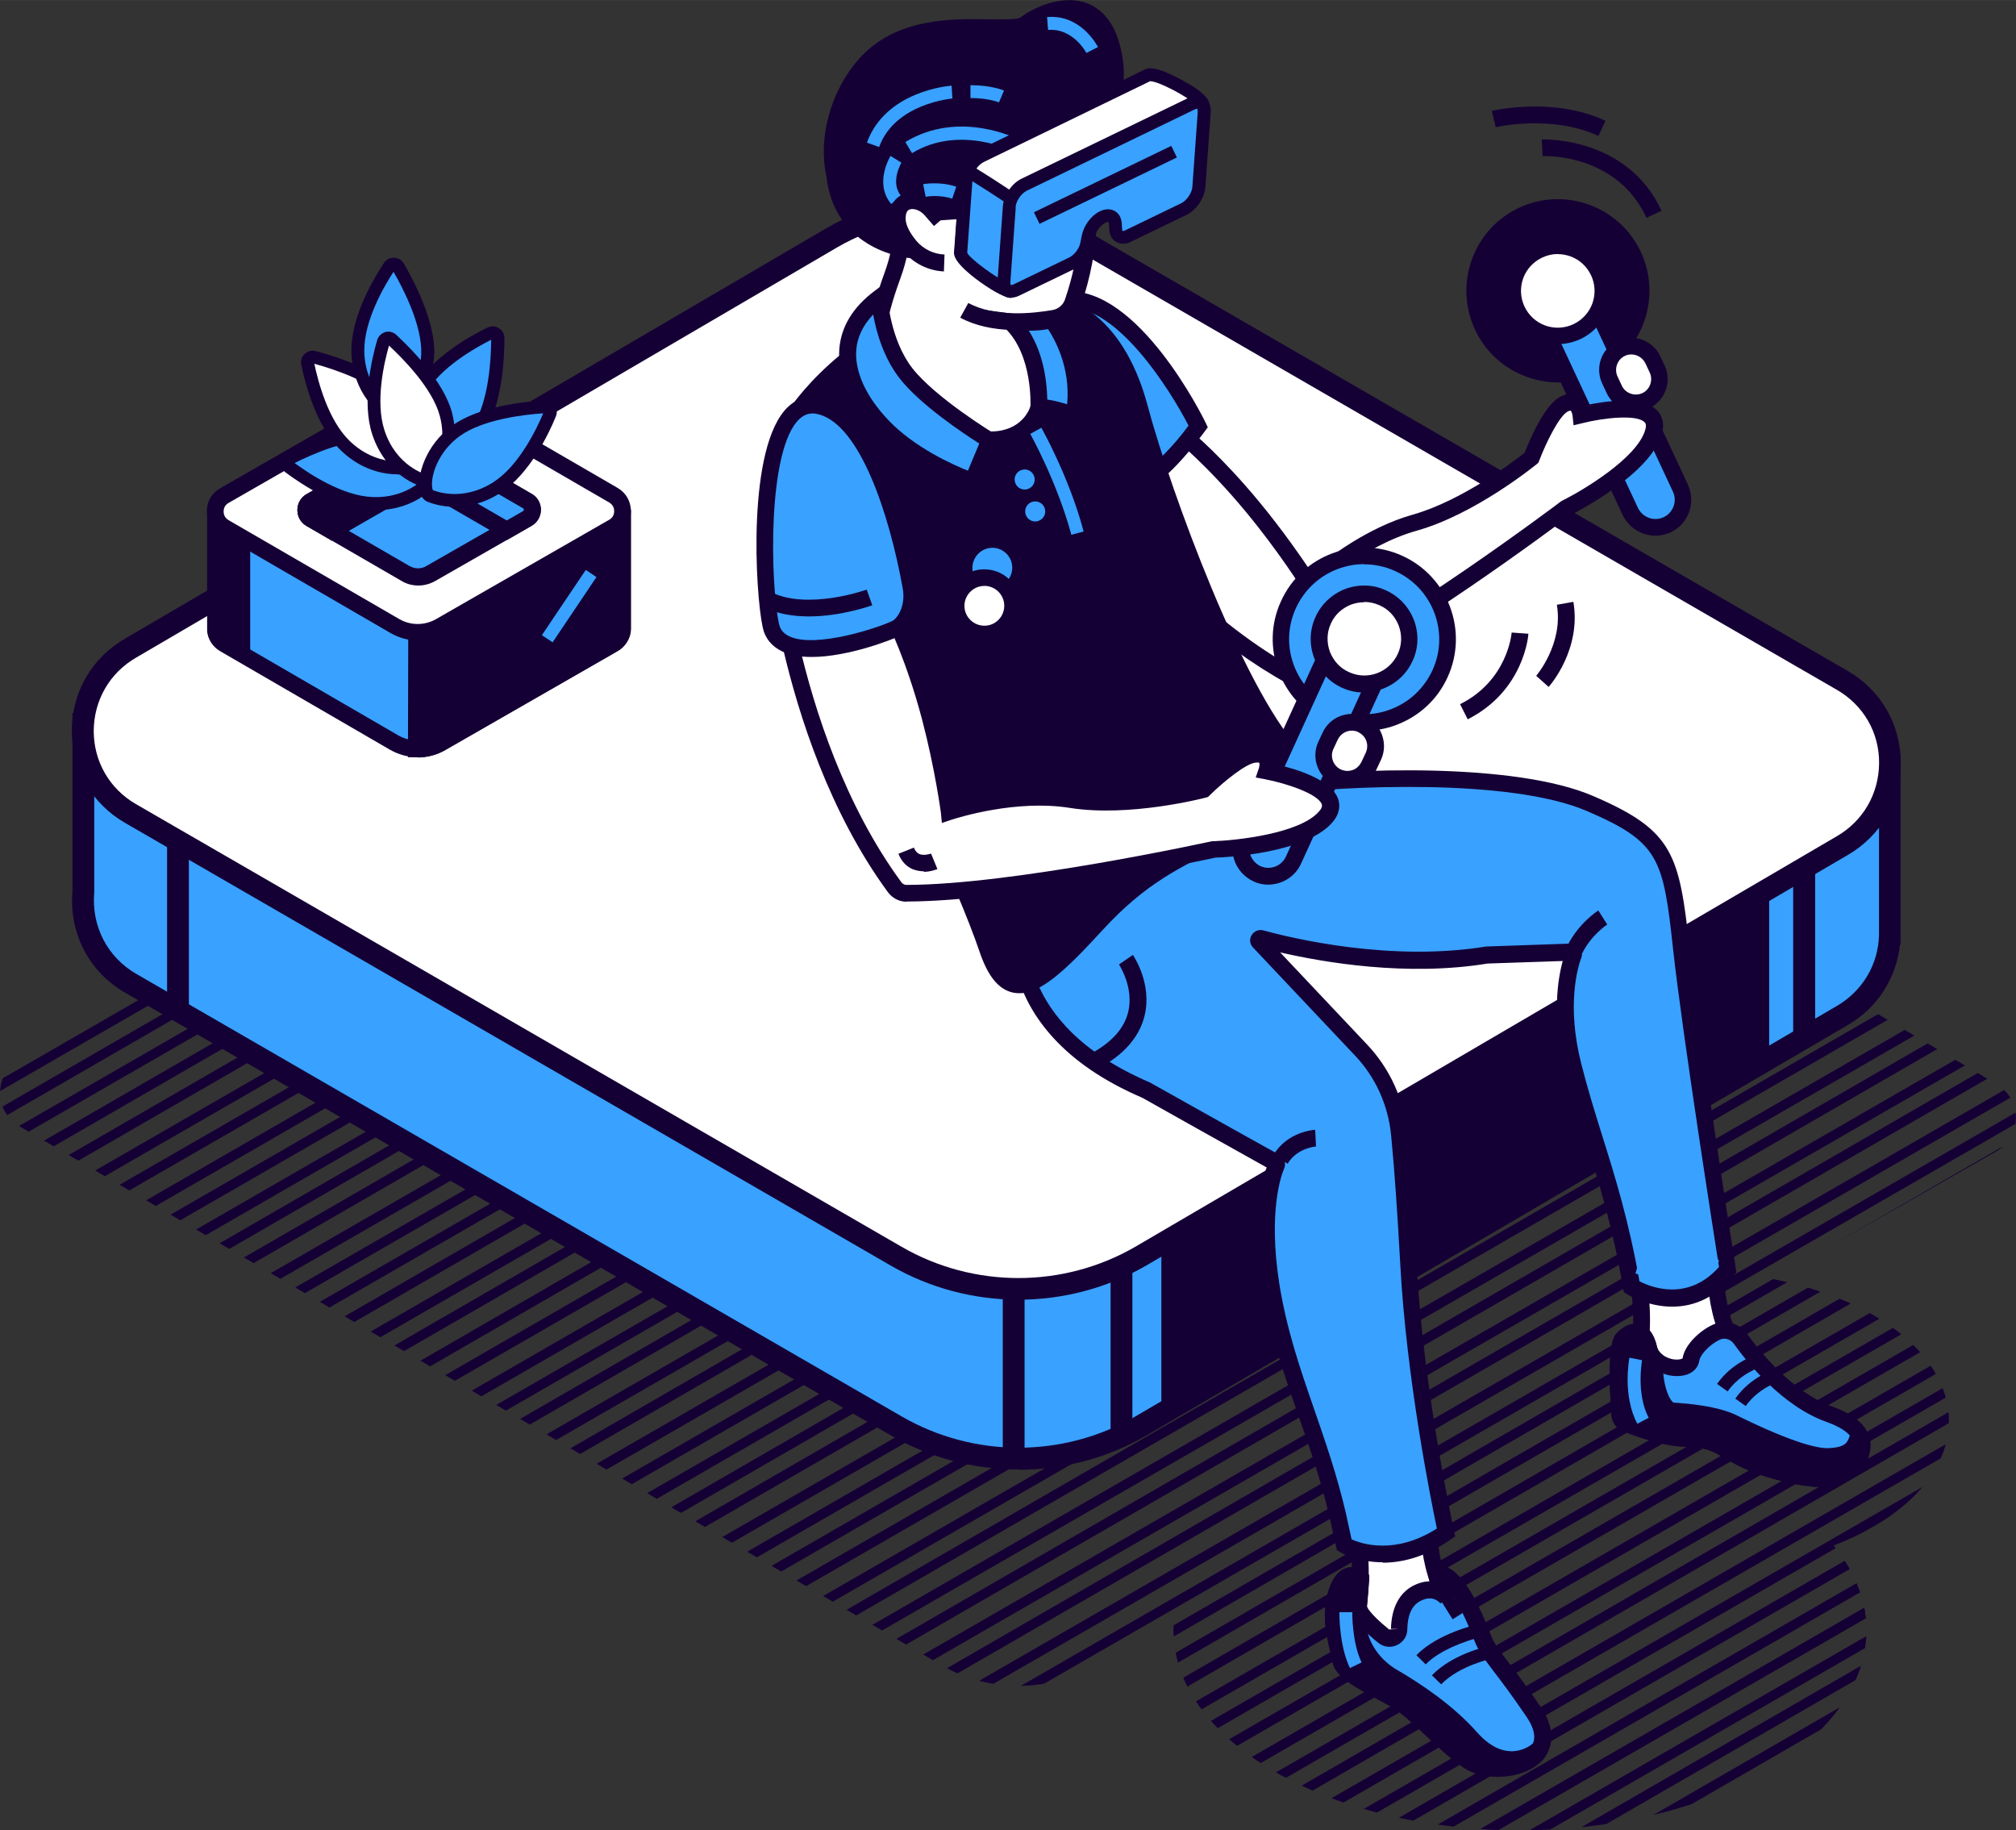 <?xml version="1.0" encoding="UTF-8"?>
<!DOCTYPE svg PUBLIC "-//W3C//DTD SVG 1.1//EN" "http://www.w3.org/Graphics/SVG/1.1/DTD/svg11.dtd">
<!-- Creator: CorelDRAW (Versión de evaluación) -->
<svg xmlns="http://www.w3.org/2000/svg" xml:space="preserve" width="25.763mm" height="23.385mm" version="1.1" style="shape-rendering:geometricPrecision; text-rendering:geometricPrecision; image-rendering:optimizeQuality; fill-rule:evenodd; clip-rule:evenodd"
viewBox="0 0 198.95 180.58"
 xmlns:xlink="http://www.w3.org/1999/xlink"
 xmlns:xodm="http://www.corel.com/coreldraw/odm/2003">
 <rect x="0" y="0" width="198.95" height="180.58" fill="#333333" stroke="none"/>
 <defs>
  <style type="text/css">
   <![CDATA[
    .fil1 {fill:none;fill-rule:nonzero}
    .fil0 {fill:#150035;fill-rule:nonzero}
    .fil2 {fill:#39A1FF;fill-rule:nonzero}
    .fil3 {fill:white;fill-rule:nonzero}
   ]]>
  </style>
    <clipPath id="id0" style="clip-rule:nonzero">
     <path d="M197.07 106.99l-43.68 -25.78 -77.93 -1.53 -32.28 0.78 -41.29 24.07c-2.51,1.47 -2.51,5.11 0,6.58l90.96 53.16c4.7,2.74 10.48,2.76 15.2,0.06l7.8 -4.45c-0.47,5.37 2.86,10.83 9.97,14.94 13.36,7.7 35,7.7 48.36,0 10.46,-6.05 12.73,-15.02 6.78,-22.33 1.37,-0.53 2.66,-1.12 3.86,-1.82 10.01,-5.78 10.01,-15.16 0,-20.94 -2.88,-1.65 -6.27,-2.82 -9.89,-3.53l22.09 -12.61c2.53,-1.45 2.57,-5.09 0.04,-6.58l-0 0z"/>
    </clipPath>
 </defs>
 <g id="Capa_x0020_1">
  <g id="_1371096963120">
   <g>
   </g>
   <g style="clip-path:url(#id0)">
    <g>
     <rect class="fil0" transform="matrix(0.866 -0.499 0.499 0.866 104.637 204.373)" width="236.13" height="0.96"/>
     <rect class="fil0" transform="matrix(0.866 -0.499 0.499 0.866 107.25 205.762)" width="236.13" height="0.96"/>
     <rect class="fil0" transform="matrix(0.866 -0.5 0.5 0.866 109.623 207.098)" width="236.13" height="0.96"/>
     <rect class="fil0" transform="matrix(0.866 -0.5 0.5 0.866 112.297 208.448)" width="236.13" height="0.96"/>
     <rect class="fil0" transform="matrix(0.866 -0.5 0.5 0.866 114.486 210.073)" width="236.13" height="0.96"/>
     <rect class="fil0" transform="matrix(0.866 -0.499 0.499 0.866 117.114 211.523)" width="236.13" height="0.96"/>
     <rect class="fil0" transform="matrix(0.866 -0.5 0.5 0.866 119.507 212.876)" width="236.13" height="0.96"/>
     <rect class="fil0" transform="matrix(0.866 -0.499 0.499 0.866 122.158 214.403)" width="236.13" height="0.96"/>
     <rect class="fil0" transform="matrix(0.866 -0.5 0.5 0.866 124.552 215.733)" width="236.13" height="0.96"/>
     <rect class="fil0" transform="matrix(0.866 -0.5 0.5 0.866 127.2 217.121)" width="236.13" height="0.96"/>
     <rect class="fil0" transform="matrix(0.866 -0.499 0.499 0.866 129.555 218.771)" width="236.13" height="0.96"/>
     <rect class="fil0" transform="matrix(0.866 -0.499 0.499 0.866 132.231 220.132)" width="236.13" height="0.96"/>
     <rect class="fil0" transform="matrix(0.866 -0.5 0.5 0.866 134.44 221.487)" width="236.13" height="0.96"/>
     <rect class="fil0" transform="matrix(0.866 -0.5 0.5 0.866 137.064 222.899)" width="236.13" height="0.96"/>
     <rect class="fil0" transform="matrix(0.866 -0.499 0.499 0.866 139.43 224.57)" width="236.13" height="0.96"/>
     <rect class="fil0" transform="matrix(0.866 -0.5 0.5 0.866 142.119 225.758)" width="236.13" height="0.96"/>
     <rect class="fil0" transform="matrix(0.866 -0.499 0.499 0.866 144.464 227.412)" width="236.13" height="0.96"/>
     <rect class="fil0" transform="matrix(0.866 -0.499 0.499 0.866 69.62 184.275)" width="236.13" height="0.96"/>
     <rect class="fil0" transform="matrix(0.866 -0.5 0.5 0.866 72.298 185.491)" width="236.13" height="0.96"/>
     <rect class="fil0" transform="matrix(0.866 -0.5 0.5 0.866 74.506 187.042)" width="236.13" height="0.96"/>
     <rect class="fil0" transform="matrix(0.866 -0.5 0.5 0.866 77.119 188.43)" width="236.13" height="0.96"/>
     <rect class="fil0" transform="matrix(0.866 -0.499 0.499 0.866 79.484 190.077)" width="236.13" height="0.96"/>
     <rect class="fil0" transform="matrix(0.866 -0.499 0.499 0.866 82.16 191.315)" width="236.13" height="0.96"/>
     <rect class="fil0" transform="matrix(0.866 -0.499 0.499 0.866 84.529 192.793)" width="236.13" height="0.96"/>
     <rect class="fil0" transform="matrix(0.866 -0.499 0.499 0.866 87.194 194.295)" width="236.13" height="0.96"/>
     <rect class="fil0" transform="matrix(0.866 -0.499 0.499 0.866 89.584 195.813)" width="236.13" height="0.96"/>
     <rect class="fil0" transform="matrix(0.866 -0.5 0.5 0.866 92.244 197.097)" width="236.13" height="0.96"/>
     <rect class="fil0" transform="matrix(0.866 -0.499 0.499 0.866 94.449 198.718)" width="236.13" height="0.96"/>
     <rect class="fil0" transform="matrix(0.866 -0.499 0.499 0.866 97.061 200.107)" width="236.13" height="0.96"/>
     <rect class="fil0" transform="matrix(0.866 -0.499 0.499 0.866 99.448 201.595)" width="236.13" height="0.96"/>
     <rect class="fil0" transform="matrix(0.866 -0.499 0.499 0.866 102.106 202.946)" width="236.13" height="0.96"/>
     <rect class="fil0" transform="matrix(0.866 -0.499 0.499 0.866 104.483 204.436)" width="236.13" height="0.96"/>
     <rect class="fil0" transform="matrix(0.866 -0.499 0.499 0.866 29.727 161.239)" width="236.13" height="0.96"/>
     <rect class="fil0" transform="matrix(0.866 -0.499 0.499 0.866 32.339 162.628)" width="236.13" height="0.96"/>
     <rect class="fil0" transform="matrix(0.866 -0.499 0.499 0.866 34.726 164.115)" width="236.13" height="0.96"/>
     <rect class="fil0" transform="matrix(0.866 -0.5 0.5 0.866 37.409 165.374)" width="236.13" height="0.96"/>
     <rect class="fil0" transform="matrix(0.866 -0.5 0.5 0.866 39.593 166.862)" width="236.13" height="0.96"/>
     <rect class="fil0" transform="matrix(0.866 -0.499 0.499 0.866 42.214 168.407)" width="236.13" height="0.96"/>
     <rect class="fil0" transform="matrix(0.866 -0.499 0.499 0.866 44.59 169.898)" width="236.13" height="0.96"/>
     <rect class="fil0" transform="matrix(0.866 -0.499 0.499 0.866 47.249 171.146)" width="236.13" height="0.96"/>
     <rect class="fil0" transform="matrix(0.866 -0.499 0.499 0.866 49.636 172.634)" width="236.13" height="0.96"/>
     <rect class="fil0" transform="matrix(0.866 -0.499 0.499 0.866 52.304 174.146)" width="236.13" height="0.96"/>
     <rect class="fil0" transform="matrix(0.866 -0.5 0.5 0.866 54.676 175.504)" width="236.13" height="0.96"/>
     <rect class="fil0" transform="matrix(0.866 -0.499 0.499 0.866 57.348 176.883)" width="236.13" height="0.96"/>
     <rect class="fil0" transform="matrix(0.866 -0.5 0.5 0.866 59.559 178.396)" width="236.13" height="0.96"/>
     <rect class="fil0" transform="matrix(0.866 -0.499 0.499 0.866 62.168 179.927)" width="236.13" height="0.96"/>
     <rect class="fil0" transform="matrix(0.866 -0.5 0.5 0.866 64.561 181.282)" width="236.13" height="0.96"/>
     <rect class="fil0" transform="matrix(0.866 -0.499 0.499 0.866 67.213 182.787)" width="236.13" height="0.96"/>
     <rect class="fil0" transform="matrix(0.866 -0.5 0.5 0.866 -5.269 141.014)" width="236.13" height="0.96"/>
     <rect class="fil0" transform="matrix(0.866 -0.499 0.499 0.866 -2.597 142.512)" width="236.13" height="0.96"/>
     <rect class="fil0" transform="matrix(0.866 -0.499 0.499 0.866 -0.39 144.045)" width="236.13" height="0.96"/>
     <rect class="fil0" transform="matrix(0.866 -0.499 0.499 0.866 2.233 145.35)" width="236.13" height="0.96"/>
     <rect class="fil0" transform="matrix(0.866 -0.5 0.5 0.866 4.604 146.859)" width="236.13" height="0.96"/>
     <rect class="fil0" transform="matrix(0.866 -0.499 0.499 0.866 7.267 148.273)" width="236.13" height="0.96"/>
     <rect class="fil0" transform="matrix(0.866 -0.5 0.5 0.866 9.66 149.649)" width="236.13" height="0.96"/>
     <rect class="fil0" transform="matrix(0.866 -0.5 0.5 0.866 12.306 151.109)" width="236.13" height="0.96"/>
     <rect class="fil0" transform="matrix(0.866 -0.499 0.499 0.866 14.671 152.546)" width="236.13" height="0.96"/>
     <rect class="fil0" transform="matrix(0.866 -0.499 0.499 0.866 17.35 154.04)" width="236.13" height="0.96"/>
     <rect class="fil0" transform="matrix(0.866 -0.499 0.499 0.866 19.557 155.573)" width="236.13" height="0.96"/>
     <rect class="fil0" transform="matrix(0.866 -0.5 0.5 0.866 22.172 156.836)" width="236.13" height="0.96"/>
     <rect class="fil0" transform="matrix(0.866 -0.499 0.499 0.866 24.556 158.451)" width="236.13" height="0.96"/>
     <rect class="fil0" transform="matrix(0.866 -0.5 0.5 0.866 27.217 159.693)" width="236.13" height="0.96"/>
     <rect class="fil0" transform="matrix(0.866 -0.499 0.499 0.866 29.601 161.31)" width="236.13" height="0.96"/>
     <rect class="fil0" transform="matrix(0.866 -0.5 0.5 0.866 -42.564 119.468)" width="236.13" height="0.96"/>
     <rect class="fil0" transform="matrix(0.866 -0.5 0.5 0.866 -39.952 120.857)" width="236.13" height="0.96"/>
     <rect class="fil0" transform="matrix(0.866 -0.5 0.5 0.866 -37.584 122.354)" width="236.13" height="0.96"/>
     <rect class="fil0" transform="matrix(0.866 -0.499 0.499 0.866 -34.91 123.859)" width="236.13" height="0.96"/>
     <rect class="fil0" transform="matrix(0.866 -0.499 0.499 0.866 -32.704 125.392)" width="236.13" height="0.96"/>
     <rect class="fil0" transform="matrix(0.866 -0.5 0.5 0.866 -30.089 126.697)" width="236.13" height="0.96"/>
     <rect class="fil0" transform="matrix(0.866 -0.499 0.499 0.866 -27.722 128.157)" width="236.13" height="0.96"/>
     <rect class="fil0" transform="matrix(0.866 -0.5 0.5 0.866 -25.043 129.512)" width="236.13" height="0.96"/>
     <rect class="fil0" transform="matrix(0.866 -0.5 0.5 0.866 -22.686 130.974)" width="236.13" height="0.96"/>
     <rect class="fil0" transform="matrix(0.866 -0.499 0.499 0.866 -20.029 132.446)" width="236.13" height="0.96"/>
     <rect class="fil0" transform="matrix(0.866 -0.499 0.499 0.866 -17.653 133.875)" width="236.13" height="0.96"/>
     <rect class="fil0" transform="matrix(0.866 -0.499 0.499 0.866 -14.974 135.369)" width="236.13" height="0.96"/>
     <rect class="fil0" transform="matrix(0.866 -0.499 0.499 0.866 -12.768 136.902)" width="236.13" height="0.96"/>
     <rect class="fil0" transform="matrix(0.866 -0.499 0.499 0.866 -10.145 138.309)" width="236.13" height="0.96"/>
     <rect class="fil0" transform="matrix(0.866 -0.5 0.5 0.866 -7.754 139.662)" width="236.13" height="0.96"/>
     <rect class="fil0" transform="matrix(0.866 -0.5 0.5 0.866 -77.586 99.387)" width="236.13" height="0.96"/>
     <rect class="fil0" transform="matrix(0.866 -0.5 0.5 0.866 -74.906 100.765)" width="236.13" height="0.96"/>
     <rect class="fil0" transform="matrix(0.866 -0.499 0.499 0.866 -72.723 102.427)" width="236.13" height="0.96"/>
     <rect class="fil0" transform="matrix(0.866 -0.499 0.499 0.866 -70.111 103.816)" width="236.13" height="0.96"/>
     <rect class="fil0" transform="matrix(0.866 -0.5 0.5 0.866 -67.717 105.182)" width="236.13" height="0.96"/>
     <rect class="fil0" transform="matrix(0.866 -0.499 0.499 0.866 -65.045 106.675)" width="236.13" height="0.96"/>
     <rect class="fil0" transform="matrix(0.866 -0.5 0.5 0.866 -62.674 108.035)" width="236.13" height="0.96"/>
     <rect class="fil0" transform="matrix(0.866 -0.5 0.5 0.866 -60.009 109.413)" width="236.13" height="0.96"/>
     <rect class="fil0" transform="matrix(0.866 -0.5 0.5 0.866 -57.618 110.914)" width="236.13" height="0.96"/>
     <rect class="fil0" transform="matrix(0.866 -0.499 0.499 0.866 -54.966 112.412)" width="236.13" height="0.96"/>
     <rect class="fil0" transform="matrix(0.866 -0.5 0.5 0.866 -52.775 113.876)" width="236.13" height="0.96"/>
     <rect class="fil0" transform="matrix(0.866 -0.499 0.499 0.866 -50.147 115.313)" width="236.13" height="0.96"/>
     <rect class="fil0" transform="matrix(0.866 -0.499 0.499 0.866 -47.778 116.812)" width="236.13" height="0.96"/>
     <rect class="fil0" transform="matrix(0.866 -0.5 0.5 0.866 -45.08 118.052)" width="236.13" height="0.96"/>
     <rect class="fil0" transform="matrix(0.866 -0.5 0.5 0.866 -42.718 119.532)" width="236.13" height="0.96"/>
    </g>
   </g>
   <path class="fil1" d="M197.07 106.99l-43.68 -25.78 -77.93 -1.53 -32.28 0.78 -41.29 24.07c-2.51,1.47 -2.51,5.11 0,6.58l90.96 53.16c4.7,2.74 10.48,2.76 15.2,0.06l7.8 -4.45c-0.47,5.37 2.86,10.83 9.97,14.94 13.36,7.7 35,7.7 48.36,0 10.46,-6.05 12.73,-15.02 6.78,-22.33 1.37,-0.53 2.66,-1.12 3.86,-1.82 10.01,-5.78 10.01,-15.16 0,-20.94 -2.88,-1.65 -6.27,-2.82 -9.89,-3.53l22.09 -12.61c2.53,-1.45 2.57,-5.09 0.04,-6.58l-0 0z"/>
   <g>
    <g>
     <g>
      <g>
       <g>
        <path class="fil2" d="M186.51 92.14c0,0 0,-0.12 0,-0.18l0 -16.43 -18.47 0.41 -61.79 -35.74c-7.46,-4.31 -16.67,-4.31 -24.13,0l-42.8 25.25 -31.1 5.8 0 16.8c-0.29,3.43 1.25,6.99 4.66,8.97l75.56 43.68c7.46,4.31 16.67,4.31 24.13,0l69.24 -40.5c3.06,-1.78 4.62,-4.84 4.7,-7.93l0 0 0 -0.14z"/>
        <path class="fil0" d="M100.51 144.99c-4.35,0 -8.72,-1.12 -12.61,-3.37l-75.56 -43.68c-3.56,-2.04 -5.54,-5.88 -5.19,-9.99l0 -17.59c0,0 31.77,-5.93 31.77,-5.93l42.64 -25.15c7.78,-4.5 17.45,-4.5 25.21,0l61.52 35.59 19.27 -0.43 0 18.78 -0.06 0c-0.37,3.33 -2.25,6.25 -5.17,7.93l-69.22 40.5c-3.88,2.25 -8.25,3.37 -12.61,3.37l0 -0.02zm-91.21 -72.84l0 15.9c-0.29,3.35 1.31,6.39 4.13,8.03l75.56 43.68c7.11,4.11 15.94,4.11 23.05,0l69.22 -40.5c2.53,-1.47 4.11,-4.09 4.17,-7.03l0 -0.37c0,0 0,-15.26 0,-15.26l-17.67 0.41 -0.27 -0.14 -61.79 -35.74c-7.11,-4.11 -15.94,-4.11 -23.05,0l-42.97 25.34 -0.18 0.04 -30.22 5.64 0.02 -0z"/>
       </g>
       <g>
        <path class="fil3" d="M12.88 80.25l75.56 43.68c7.46,4.31 16.67,4.31 24.13,0l69.24 -40.5c6.27,-3.62 6.29,-12.69 0,-16.3l-75.56 -43.68c-7.46,-4.31 -16.67,-4.31 -24.13,0l-69.24 40.5c-6.27,3.62 -6.29,12.69 0,16.3z"/>
        <path class="fil0" d="M100.51 128.24c-4.35,0 -8.72,-1.12 -12.61,-3.37l-75.56 -43.68 0 0c-3.29,-1.9 -5.25,-5.29 -5.25,-9.09 0,-3.8 1.96,-7.19 5.25,-9.09l69.22 -40.5c7.78,-4.5 17.45,-4.5 25.21,0l75.56 43.68c3.29,1.9 5.25,5.29 5.25,9.09 0,3.8 -1.96,7.19 -5.25,9.09l-69.22 40.5c-3.88,2.25 -8.25,3.37 -12.61,3.37zm-6.33 -106.92c-3.98,0 -7.97,1.02 -11.52,3.06l-69.22 40.5c-2.62,1.51 -4.17,4.21 -4.19,7.23 0,3.02 1.55,5.72 4.17,7.23l0 0 75.56 43.68c7.11,4.11 15.94,4.11 23.05,0l69.22 -40.5c2.62,-1.51 4.17,-4.21 4.19,-7.23 0.02,-3.02 -1.55,-5.72 -4.17,-7.23l-75.56 -43.68c-3.56,-2.06 -7.54,-3.09 -11.52,-3.09l0 0.02z"/>
       </g>
      </g>
      <g>
       <rect class="fil0" x="16.49" y="82.76" width="2.15" height="17.41"/>
       <rect class="fil0" x="98.96" y="126.73" width="2.15" height="17.41"/>
       <rect class="fil0" x="109.6" y="124.3" width="2.15" height="17.41"/>
       <rect class="fil0" x="176.96" y="85.03" width="2.17" height="17.41"/>
      </g>
     </g>
     <polygon class="fil0" points="114.61,122.74 114.61,139.5 174.59,104.42 174.59,87.66 "/>
    </g>
    <g>
     <g>
      <g>
       <path class="fil0" d="M161.19 25.22c1.92,4.11 0.14,8.99 -3.96,10.91 -4.11,1.92 -8.99,0.14 -10.91,-3.96 -1.92,-4.11 -0.14,-8.99 3.96,-10.91 4.11,-1.92 8.99,-0.14 10.91,3.96z"/>
       <path class="fil0" d="M153.75 37.73c-1.04,0 -2.08,-0.18 -3.09,-0.55 -2.27,-0.82 -4.09,-2.49 -5.11,-4.68 -2.1,-4.52 -0.14,-9.91 4.37,-12.01 4.52,-2.1 9.91,-0.14 12.01,4.37l0 0c1.02,2.19 1.12,4.64 0.31,6.91 -0.82,2.27 -2.49,4.09 -4.68,5.11 -1.21,0.57 -2.51,0.86 -3.82,0.86l0 -0zm0 -16.43c-1.04,0 -2.1,0.22 -3.11,0.7 -1.8,0.84 -3.15,2.31 -3.82,4.17 -0.67,1.86 -0.59,3.86 0.25,5.66 0.84,1.8 2.31,3.15 4.17,3.82 1.86,0.67 3.86,0.59 5.66,-0.25 1.78,-0.84 3.15,-2.31 3.82,-4.17 0.67,-1.86 0.59,-3.86 -0.25,-5.66 -1.25,-2.68 -3.92,-4.27 -6.7,-4.27l-0.02 0z"/>
      </g>
      <g>
       <path class="fil2" d="M164.52 51.78l0 0c-1.37,0.63 -2.98,0.04 -3.62,-1.33l-8.15 -17.45c-0.63,-1.37 -0.04,-2.98 1.33,-3.62l0 -0c1.37,-0.63 2.98,-0.04 3.62,1.33l8.15 17.45c0.63,1.37 0.04,2.98 -1.33,3.62l0 0z"/>
       <path class="fil0" d="M163.36 52.85c-1.33,0 -2.62,-0.76 -3.23,-2.04l-8.15 -17.45c-0.41,-0.86 -0.45,-1.82 -0.12,-2.72 0.33,-0.9 0.98,-1.59 1.84,-2 1.78,-0.84 3.9,-0.06 4.72,1.72l8.15 17.45c0.82,1.78 0.06,3.9 -1.72,4.72l0 -0c-0.49,0.22 -1,0.33 -1.49,0.33l0 0zm-8.15 -22.9c-0.27,0 -0.55,0.06 -0.8,0.18 -0.45,0.22 -0.82,0.59 -0.98,1.08 -0.16,0.47 -0.14,1 0.06,1.45l8.15 17.45c0.45,0.94 1.57,1.37 2.53,0.92l0 0c0.96,-0.45 1.37,-1.57 0.92,-2.53l-8.15 -17.45c-0.33,-0.7 -1.02,-1.1 -1.74,-1.1z"/>
      </g>
      <g>
       <path class="fil3" d="M157.78 26.82c1.04,2.23 0.08,4.88 -2.15,5.9 -2.23,1.02 -4.88,0.08 -5.9,-2.15 -1.04,-2.23 -0.08,-4.88 2.15,-5.9 2.23,-1.02 4.88,-0.08 5.9,2.15z"/>
       <path class="fil0" d="M153.73 33.97c-0.61,0 -1.23,-0.1 -1.8,-0.33 -1.33,-0.49 -2.39,-1.45 -2.98,-2.72 -0.59,-1.27 -0.65,-2.72 -0.18,-4.02 0.49,-1.33 1.45,-2.39 2.72,-2.98 1.29,-0.59 2.72,-0.65 4.02,-0.18 1.33,0.49 2.39,1.45 2.98,2.72 0.59,1.27 0.65,2.72 0.18,4.02 -0.49,1.33 -1.45,2.39 -2.72,2.98 -0.72,0.33 -1.47,0.49 -2.23,0.49l0 0.02zm0 -8.91c-0.53,0 -1.04,0.12 -1.53,0.35 -0.88,0.41 -1.55,1.14 -1.88,2.04 -0.33,0.92 -0.29,1.9 0.12,2.78 0.41,0.88 1.14,1.55 2.04,1.88 0.9,0.33 1.9,0.29 2.78,-0.12 0.88,-0.41 1.55,-1.14 1.88,-2.04 0.33,-0.92 0.29,-1.9 -0.12,-2.78l0 0c-0.41,-0.88 -1.14,-1.55 -2.04,-1.88 -0.41,-0.14 -0.82,-0.22 -1.25,-0.22z"/>
      </g>
      <g>
       <path class="fil3" d="M162.4 39.53l0 0c-1.16,0.55 -2.57,0.04 -3.13,-1.14l-0.43 -0.92c-0.55,-1.16 -0.04,-2.57 1.12,-3.13l0 0c1.16,-0.55 2.57,-0.04 3.13,1.14l0.43 0.92c0.55,1.16 0.04,2.57 -1.14,3.13l0.02 0z"/>
       <path class="fil0" d="M161.42 40.59c-1.21,0 -2.35,-0.67 -2.88,-1.84l-0.43 -0.92c-0.74,-1.59 -0.06,-3.47 1.53,-4.21 1.59,-0.74 3.47,-0.04 4.21,1.53l0.43 0.92c0.74,1.59 0.04,3.47 -1.53,4.21l0 0c-0.43,0.2 -0.88,0.31 -1.33,0.31zm-0.43 -5.62c-0.22,0 -0.43,0.04 -0.63,0.14 -0.76,0.35 -1.08,1.27 -0.74,2.02l0.43 0.92c0.35,0.76 1.27,1.08 2.02,0.74 0.76,-0.35 1.08,-1.27 0.74,-2.02l-0.43 -0.92c-0.27,-0.55 -0.82,-0.88 -1.39,-0.88z"/>
      </g>
     </g>
     <g>
      <path class="fil3" d="M116.47 42.73c0,0 3.17,2.49 7.13,7.29 3.25,3.92 5.58,7.62 5.62,7.7 0,0 0,0 0,0 0.06,-0.06 4.82,-4.54 10.42,-6.11 5.64,-1.57 11.52,-6.39 11.52,-6.39 0,0 1.7,-4.5 3.21,-5.29 1.51,-0.78 1.7,1.06 1.7,1.06 0,0 8.23,-2.06 7.15,1.7 -1.1,3.76 -8.68,7.52 -8.68,7.52 0,0 -16.06,12.14 -25.76,16.59 -0.41,0.18 -0.9,0.16 -1.29,-0.06 -2.17,-1.21 -10.22,-5.7 -19.27,-17.39 -10.83,-13.98 7.27,-8.25 7.27,-8.25l1.02 1.61 -0.04 0.02z"/>
      <path class="fil0" d="M128.15 67.74c-0.39,0 -0.76,-0.1 -1.1,-0.29 -6.87,-3.8 -13.42,-9.73 -19.51,-17.59 -3.35,-4.33 -4.37,-7.34 -3.09,-9.15 2.21,-3.15 10.34,-0.67 11.26,-0.39l0.29 0.08 1.1 1.76c0.61,0.49 3.53,2.96 7.13,7.31 2.39,2.88 4.27,5.64 5.17,6.97 1.59,-1.35 5.52,-4.39 10.01,-5.66 4.88,-1.37 10.07,-5.33 11.05,-6.11 0.45,-1.14 1.92,-4.7 3.51,-5.52 0.86,-0.45 1.47,-0.29 1.84,-0.1 0.41,0.22 0.65,0.57 0.82,0.9 1.76,-0.37 5.5,-0.92 6.91,0.55 0.39,0.41 0.8,1.16 0.45,2.35 -1.14,3.9 -8.19,7.56 -9.03,7.99 -1.25,0.94 -16.39,12.28 -25.85,16.65 -0.31,0.14 -0.61,0.2 -0.94,0.2l-0.02 0.04zm-19.41 -26.97c-1.39,0 -2.49,0.25 -2.94,0.88 -0.37,0.51 -0.78,2.25 3.04,7.19 4.09,5.29 10.73,12.57 19,17.16 0.18,0.1 0.37,0.1 0.55,0.02 9.5,-4.39 25.46,-16.39 25.6,-16.51l0.12 -0.08c2.02,-1 7.44,-4.21 8.25,-7.01 0.16,-0.53 0,-0.7 -0.06,-0.76 -0.76,-0.8 -4.09,-0.43 -6.09,0.08l-0.92 0.22 -0.1 -0.94c-0.02,-0.2 -0.12,-0.47 -0.2,-0.51 0,0 -0.08,0 -0.29,0.1 -0.84,0.45 -2.15,3.11 -2.8,4.84l-0.08 0.2 -0.16 0.14c-0.25,0.2 -6.09,4.94 -11.81,6.56 -5.35,1.49 -9.87,5.74 -10.07,5.93l-0.76 0.72 -0.53 -0.92c0,0 -2.29,-3.66 -5.54,-7.58 -3.86,-4.66 -6.97,-7.15 -7.01,-7.17l-0.18 -0.2 -0.86 -1.35c-1.88,-0.57 -4.29,-1.02 -6.17,-1.02l0 0z"/>
     </g>
     <g>
      <path class="fil3" d="M169.38 126.42c0,0 0.12,3.74 1.78,6.33 1.65,2.59 0.47,5.54 -4.31,4.94l-5.37 -2.1c0,0 0.92,-3.88 0.35,-8.23 -0.57,-4.35 2.84,-4.02 2.84,-4.02l4.7 3.09 0.02 0z"/>
      <path class="fil0" d="M168.04 138.6c-0.39,0 -0.82,-0.02 -1.29,-0.08l-0.2 -0.04 -6.05 -2.37 0.16 -0.7c0,0 0.88,-3.8 0.33,-7.93 -0.22,-1.74 0.08,-3.04 0.94,-3.92 1.12,-1.16 2.74,-1.04 2.8,-1.02l0.2 0c0,0 5.23,3.45 5.23,3.45l0 0.43c0,0 0.16,3.56 1.68,5.93 0.98,1.55 1.1,3.21 0.33,4.45 -0.45,0.74 -1.57,1.84 -4.15,1.84l0.02 -0.04zm-0.98 -1.72c1.84,0.2 3.19,-0.16 3.72,-1 0.43,-0.7 0.31,-1.7 -0.33,-2.7 -1.43,-2.25 -1.8,-5.21 -1.88,-6.31l-4.15 -2.74c-0.29,0 -0.88,0.1 -1.29,0.53 -0.59,0.63 -0.59,1.74 -0.49,2.57 0.45,3.39 0,6.48 -0.22,7.83l4.64 1.82 0 -0z"/>
     </g>
     <g>
      <path class="fil3" d="M141.07 151.61c0,0 0.12,3.45 1.65,5.84 1.53,2.39 0.37,5.84 -4.05,5.31l-4.88 -2.68c0,0 0.84,-3.6 0.33,-7.6 -0.53,-4 2.64,-3.72 2.64,-3.72l4.35 2.86 -0.04 -0.02z"/>
      <path class="fil0" d="M139.51 163.65c-0.31,0 -0.63,0 -0.98,-0.06l-0.29 -0.1 -5.43 -2.98 0.14 -0.61c0,0 0.8,-3.49 0.31,-7.31 -0.2,-1.61 0.08,-2.86 0.88,-3.68 1.06,-1.1 2.57,-0.98 2.64,-0.98l0.2 0c0,0 4.88,3.23 4.88,3.23l0 0.43c0,0 0.14,3.27 1.53,5.43 0.96,1.49 1.02,3.35 0.16,4.7 -0.8,1.25 -2.23,1.92 -4.05,1.92l0 0.02zm-0.61 -1.67c1.55,0.16 2.72,-0.25 3.27,-1.12 0.51,-0.82 0.45,-1.98 -0.16,-2.94 -1.33,-2.06 -1.65,-4.78 -1.76,-5.82l-3.8 -2.49c-0.27,0 -0.78,0.1 -1.12,0.47 -0.53,0.55 -0.53,1.57 -0.43,2.31 0.41,3.17 0,6.05 -0.2,7.27l4.21 2.31 0 0.02z"/>
     </g>
     <g>
      <g>
       <path class="fil2" d="M169.4 131.43c0.84,-0.39 1.84,-0.08 2.37,0.67 1.23,1.72 4.58,5.93 8.81,7.44 5.35,1.92 2.92,5.31 0.61,6.17 -1.41,0.53 -4.31,-0.1 -6.58,-0.76 -1.57,-0.47 -3.04,-1.19 -4.45,-2.04 -0.8,-0.49 -1.98,-0.96 -3.47,-0.96 -2.31,0 -5.09,-1.04 -6.23,-1.51 -0.35,-0.14 -0.57,-0.47 -0.59,-0.84 -0.12,-1.74 -0.43,-6.76 0.33,-7.52 0.9,-0.92 2.06,-1.08 2.55,0.98 0.49,2.06 3.94,2.49 4.17,1.06 0.14,-0.92 1.33,-2.15 2.51,-2.7l-0.02 0z"/>
       <path class="fil0" d="M179.8 146.73c-1.35,0 -3.17,-0.33 -5.43,-1 -1.47,-0.43 -2.94,-1.1 -4.64,-2.13 -0.94,-0.57 -1.96,-0.82 -3.04,-0.84l-0.06 0c-2.37,0 -5.09,-0.98 -6.5,-1.57 -0.63,-0.27 -1.04,-0.86 -1.1,-1.53 -0.53,-7.07 0.27,-7.87 0.55,-8.15 0.74,-0.76 1.55,-1.04 2.29,-0.84 0.8,0.22 1.37,0.96 1.65,2.21 0.16,0.72 0.94,1.1 1.53,1.23 0.57,0.1 0.96,-0.02 1,-0.1 0.2,-1.31 1.68,-2.72 3,-3.31l0 -0c1.19,-0.55 2.62,-0.14 3.39,0.94 1.21,1.68 4.41,5.72 8.4,7.15 3.11,1.1 3.76,2.7 3.76,3.82 0,1.78 -1.57,3.31 -3.15,3.9 -0.45,0.16 -1,0.25 -1.68,0.25l0.02 -0.02zm-13.1 -5.6c1.37,0 2.7,0.37 3.86,1.08 1.57,0.94 2.92,1.57 4.25,1.96 2.9,0.86 5.11,1.14 6.07,0.78 1,-0.37 2.08,-1.39 2.08,-2.35 0,-0.86 -0.96,-1.68 -2.68,-2.29 -4.43,-1.57 -7.91,-5.95 -9.19,-7.74 -0.31,-0.43 -0.9,-0.61 -1.35,-0.39l-0 0c-1.04,0.47 -1.96,1.51 -2.04,2.06 -0.14,0.9 -0.92,1.49 -2.06,1.53 -1.47,0.08 -3.33,-0.86 -3.72,-2.53 -0.18,-0.76 -0.41,-0.96 -0.49,-0.98 -0.08,-0.02 -0.33,0.04 -0.67,0.41 -0.2,0.33 -0.41,2.47 -0.08,6.89 0,0.04 0.02,0.1 0.08,0.12 1.04,0.43 3.7,1.45 5.86,1.45 0.04,0 0.06,0 0.1,0l-0.02 0z"/>
      </g>
      <g>
       <path class="fil0" d="M162.72 133.06c0.1,0.39 0.29,0.72 0.55,1l0 0c-0.16,2.74 0.82,5.07 1.8,5.15 0.98,0.08 4.11,0.27 5.95,1.16 1.84,0.9 7.13,3.45 9.56,3.31 2.41,-0.14 2.51,-1.25 2.78,-1.88 1.06,1.72 -0.51,3.29 -2.15,3.9 -1.41,0.53 -4.31,-0.1 -6.58,-0.76 -1.57,-0.47 -3.04,-1.19 -4.45,-2.04 -0.8,-0.49 -1.98,-0.96 -3.47,-0.96 -2.31,0 -5.09,-1.04 -6.23,-1.51 -0.35,-0.14 -0.57,-0.47 -0.59,-0.84 -0.12,-1.74 -0.43,-6.76 0.33,-7.52 0.9,-0.92 2.06,-1.08 2.55,0.98l-0.04 0z"/>
       <path class="fil0" d="M179.8 146.73c-1.35,0 -3.17,-0.33 -5.43,-1 -1.47,-0.43 -2.94,-1.1 -4.64,-2.13 -0.92,-0.55 -1.94,-0.84 -3,-0.84 -0.04,0 -0.06,0 -0.1,0 -2.47,0 -5.37,-1.1 -6.5,-1.57 -0.63,-0.27 -1.04,-0.84 -1.1,-1.53 -0.51,-7.07 0.27,-7.87 0.55,-8.15 0.74,-0.74 1.55,-1.04 2.29,-0.84 0.8,0.22 1.37,0.96 1.65,2.21l0 -0c0.06,0.22 0.16,0.43 0.35,0.61l0.27 0.27 0 0.37c-0.18,2.43 0.65,4.13 1.04,4.27l0.12 0c1.14,0.08 4.19,0.31 6.09,1.25 5.93,2.92 8.28,3.31 9.15,3.23 1.59,-0.08 1.78,-0.59 1.96,-1.1 0.04,-0.1 0.06,-0.18 0.1,-0.27l0.61 -1.51 0.84 1.39c0.49,0.8 0.59,1.65 0.31,2.49 -0.45,1.31 -1.78,2.21 -2.88,2.62 -0.45,0.16 -1,0.25 -1.68,0.25l0 0zm-13.1 -5.6c1.37,0 2.7,0.37 3.86,1.08 1.57,0.94 2.92,1.57 4.25,1.96 4.13,1.21 5.62,0.96 6.07,0.78 0.45,-0.16 0.86,-0.41 1.19,-0.67 -0.41,0.12 -0.88,0.22 -1.47,0.25 -1.88,0.1 -5.19,-1.04 -9.97,-3.41 -1.61,-0.8 -4.41,-1 -5.48,-1.08l-0.16 0c-1.68,-0.14 -2.64,-2.98 -2.57,-5.68 -0.25,-0.33 -0.43,-0.7 -0.53,-1.1l0 0c-0.18,-0.76 -0.41,-0.96 -0.49,-1 -0.08,-0.02 -0.33,0.04 -0.67,0.41 -0.25,0.39 -0.39,2.76 -0.08,6.89 0,0.04 0,0.1 0.08,0.12 1.04,0.43 3.7,1.45 5.86,1.45 0.04,0 0.06,0 0.1,0l0.02 0.02z"/>
      </g>
      <path class="fil0" d="M170.49 137.29l-1.04 -0.74c1.53,-2.19 3.82,-2.84 3.92,-2.88l0.35 1.23c0,0 -1.96,0.59 -3.23,2.39l-0 0z"/>
      <path class="fil0" d="M172.29 138.74l-1.04 -0.74c1.53,-2.19 3.82,-2.86 3.9,-2.88l0.35 1.23c0,0 -1.96,0.59 -3.23,2.39l0.02 0z"/>
      <path class="fil2" d="M161.58 140.48c-1.49,-2.8 -0.8,-6.37 -0.78,-6.52l1.25 0.25c0,0 -0.61,3.29 0.65,5.68l-1.12 0.59 -0 0z"/>
     </g>
     <g>
      <g>
       <path class="fil2" d="M139.74 157.19c-1.31,0.72 -1.65,2.23 -1.68,3.47 0,0.78 -0.92,1.19 -1.51,0.7 -1.19,-0.96 -2.57,-2.25 -2.49,-2.98 0.12,-1.31 0.2,-2.64 0.2,-2.64 0,0 -1.51,-1.29 -2.37,1.41 -0.84,2.7 0.25,5.5 0.43,6.7 0.18,1.21 3.02,2.51 5.27,3.78 2.25,1.25 4.43,4.11 7.34,6.11 2.82,1.94 9.81,0.16 6.37,-4.86 -3.43,-5.03 -4.37,-5.64 -5.01,-7.31 -0.63,-1.68 -2.59,-6.54 -4.58,-6.27 0,0 0.14,1.1 1.1,2.41 0,0 -1.12,-1.53 -3.09,-0.47l-0 -0.04z"/>
       <path class="fil0" d="M147.75 175.32c-1.21,0 -2.41,-0.29 -3.31,-0.9 -1.43,-0.98 -2.66,-2.15 -3.84,-3.27 -1.21,-1.12 -2.33,-2.19 -3.41,-2.8 -0.37,-0.2 -0.76,-0.41 -1.12,-0.61 -2.35,-1.25 -4.35,-2.35 -4.56,-3.76 -0.04,-0.25 -0.12,-0.55 -0.2,-0.92 -0.37,-1.51 -0.92,-3.82 -0.18,-6.13 0.39,-1.23 1,-1.98 1.8,-2.21 1,-0.29 1.8,0.35 1.88,0.43l0.31 0.27 0 0.41c0,0 -0.08,1.35 -0.22,2.68l0 0c0,0 0.16,0.63 2.19,2.27l1 -0.06 -0.82 -0c0.04,-2.02 0.78,-3.47 2.1,-4.21 0.61,-0.33 1.19,-0.47 1.7,-0.49 -0.1,-0.35 -0.14,-0.57 -0.14,-0.63l-0.1 -0.82 0.82 -0.1c0.67,-0.08 2.74,-0.37 5.45,6.8 0.33,0.86 0.72,1.39 1.7,2.66 0.74,0.98 1.76,2.31 3.23,4.47 2,2.92 0.7,4.76 0.06,5.41 -1,1 -2.66,1.51 -4.27,1.51l-0.04 -0zm-14.36 -19.04c0,0 -0.02,0 -0.04,0 -0.06,0 -0.37,0.16 -0.67,1.12 -0.59,1.88 -0.1,3.9 0.22,5.25 0.1,0.43 0.18,0.8 0.22,1.08 0.08,0.59 2.45,1.86 3.72,2.55 0.39,0.2 0.78,0.41 1.14,0.63 1.27,0.7 2.47,1.84 3.74,3.04 1.14,1.08 2.33,2.19 3.66,3.11 1.43,0.98 4.29,0.76 5.48,-0.41 0.8,-0.8 0.72,-1.9 -0.25,-3.31 -1.45,-2.13 -2.45,-3.45 -3.19,-4.41 -1,-1.33 -1.51,-2 -1.92,-3.06 -0.84,-2.21 -1.59,-3.64 -2.21,-4.5l-1.14 0.84c0,0 0,0 0,0 -0.12,-0.14 -0.8,-0.9 -2.02,-0.22l0 0c-0.8,0.43 -1.23,1.37 -1.25,2.78 0,0.67 -0.41,1.27 -1.02,1.55 -0.61,0.29 -1.31,0.2 -1.84,-0.22 -2.59,-2.1 -2.86,-3.09 -2.8,-3.72 0.08,-0.76 0.12,-1.53 0.16,-2.02l0 -0.08z"/>
      </g>
      <g>
       <path class="fil0" d="M134.24 155.74c0,0 -0.06,1.33 -0.2,2.64 0,0.04 0,0.08 0,0.12 -0.04,0.22 -0.1,0.47 -0.12,0.7 -0.04,0.43 -0.02,0.86 0.02,1.27 0.29,2.13 1.63,3.94 3.49,5.03 2.06,1.21 5.31,3.33 7.64,5.97 3.51,3.96 6.64,1.21 6.64,1.21 0.16,1.14 -4.84,2.43 -6.82,1.06 -2.88,-1.98 -5.07,-4.84 -7.34,-6.11 -2.27,-1.27 -5.11,-2.57 -5.27,-3.78 -0.18,-1.21 -1.27,-4 -0.43,-6.7 0.84,-2.7 2.37,-1.41 2.37,-1.41l0.02 0.02z"/>
       <path class="fil0" d="M147.38 175.13c-1.1,0 -2.19,-0.2 -2.94,-0.74 -1.43,-0.98 -2.66,-2.15 -3.84,-3.27 -1.21,-1.12 -2.33,-2.19 -3.41,-2.8 -0.37,-0.2 -0.76,-0.41 -1.14,-0.61 -2.33,-1.25 -4.35,-2.33 -4.56,-3.76 -0.04,-0.25 -0.12,-0.55 -0.2,-0.92 -0.37,-1.51 -0.92,-3.82 -0.18,-6.13 0.39,-1.23 1,-1.98 1.8,-2.21 1,-0.29 1.8,0.35 1.88,0.43l0.31 0.27 0 0.41c0,0 -0.08,1.31 -0.2,2.59l0 0.18c0,0 0,0.12 0,0.12 -0.04,0.2 -0.08,0.41 -0.1,0.61 -0.04,0.33 -0.02,0.7 0.02,1.08 0.22,1.78 1.39,3.43 3.09,4.41 2.29,1.33 5.5,3.47 7.85,6.13 2.86,3.23 5.23,1.35 5.5,1.12l1.14 -0.98 0.22 1.49c0.06,0.41 -0.06,1.02 -0.94,1.57 -0.94,0.59 -2.64,1.02 -4.23,1.02l-0.04 -0.04zm-14 -18.86c0,0 -0.02,0 -0.04,0 -0.06,0 -0.37,0.16 -0.67,1.12 -0.59,1.88 -0.1,3.9 0.22,5.25 0.1,0.43 0.18,0.8 0.22,1.08 0.08,0.59 2.43,1.86 3.7,2.53 0.39,0.2 0.78,0.43 1.16,0.63 1.27,0.7 2.47,1.84 3.74,3.04 1.14,1.08 2.33,2.19 3.66,3.11 0.14,0.1 0.31,0.18 0.47,0.25 -0.45,-0.33 -0.92,-0.76 -1.39,-1.29 -2.31,-2.62 -5.66,-4.74 -7.44,-5.78 -2.15,-1.25 -3.6,-3.35 -3.88,-5.62 -0.06,-0.51 -0.08,-1 -0.02,-1.45 0.02,-0.22 0.06,-0.43 0.1,-0.65 0,-0.04 0,-0.1 0,-0.16 0.08,-0.76 0.12,-1.53 0.16,-2.04l-0 -0.02z"/>
      </g>
      <path class="fil0" d="M140.68 164.2l-0.9 -0.88c2.06,-2.15 5.95,-3.04 6.11,-3.06l0.29 1.25c0,0 -3.68,0.86 -5.5,2.72l0 -0.02z"/>
      <path class="fil0" d="M142.21 166.18l-0.9 -0.88c2.08,-2.15 5.5,-2.86 5.66,-2.9l0.27 1.25c0,0 -3.19,0.67 -5.01,2.53l-0.02 0z"/>
      <rect class="fil0" transform="matrix(0.848 -0.531 0.531 0.848 142.156 157.864)" width="1.27" height="2.25"/>
      <path class="fil2" d="M133.22 164.59c-1.08,-2.25 -1.04,-5.37 -1.04,-5.52l1.27 0c0,0 -0.04,2.98 0.92,4.96l-1.14 0.55 0 0z"/>
     </g>
     <g>
      <g>
       <path class="fil2" d="M142.72 151.16c0,0 -3.04,-13.77 -3.72,-26.58 -0.31,-5.74 -0.63,-9.89 -0.9,-12.69 -0.31,-3.11 -1.61,-6.03 -3.76,-8.32l-10.07 -10.67c-0.14,-0.14 0,-0.37 0.18,-0.33 2.64,0.74 12.67,3.19 22.33,1.61l8.28 -0.27c0.14,0 0.27,0.14 0.2,0.29 -0.39,1.06 -1.53,4.96 -0.06,10.89 1.76,7.01 4.19,12.38 5.8,21.86 0,0 5.29,3.39 9.48,-1.7 0,0 -3.58,-22.56 -4.56,-31.59 -0.98,-9.03 -1.39,-11.11 -9.03,-14.4 -7.64,-3.29 -23.88,-2.64 -31.32,-1.68 -7.44,0.96 -20.04,7.7 -20.04,7.7l-4.72 4.31c0,0 -3.17,11.36 12.32,17.98 0,0 9.21,5.17 12.73,7.11 0.1,0.06 0.14,0.16 0.1,0.29 -0.35,0.84 -1.68,4.56 -0.55,11.77 1.31,8.25 4.62,14.28 6.6,22.76l0.63 2.9c0,0 4.43,2.66 10.05,-1.25l0.02 -0.02z"/>
       <path class="fil0" d="M136.47 154.15c-2.49,0 -4.13,-0.94 -4.23,-1.02l-0.31 -0.18 -0.72 -3.25c-0.86,-3.68 -1.98,-6.93 -3.09,-10.07 -1.43,-4.13 -2.8,-8.03 -3.53,-12.73 -1,-6.42 -0.12,-10.2 0.41,-11.71 -3.78,-2.1 -12.26,-6.87 -12.26,-6.87 -15.88,-6.8 -12.75,-18.8 -12.71,-18.92l0.06 -0.22 5.07 -4.6c0.51,-0.29 12.81,-6.8 20.31,-7.78 8.23,-1.06 24.13,-1.55 31.75,1.74 7.95,3.41 8.5,5.74 9.52,15.06 0.98,8.93 4.52,31.34 4.56,31.57l0.06 0.37 -0.25 0.29c-4.6,5.6 -10.5,1.9 -10.56,1.86l-0.31 -0.2 -0.06 -0.37c-1.02,-6.03 -2.37,-10.36 -3.68,-14.55 -0.76,-2.41 -1.47,-4.7 -2.1,-7.23 -1.27,-5.07 -0.67,-8.77 -0.18,-10.52l-7.42 0.25c-7.97,1.31 -16.22,-0.12 -20.47,-1.1l8.58 9.09c2.27,2.39 3.68,5.52 3.98,8.81 0.35,3.58 0.65,7.85 0.9,12.73 0.67,12.61 3.68,26.32 3.7,26.46l0.12 0.53 -0.45 0.31c-2.55,1.78 -4.88,2.29 -6.72,2.29l0.02 -0zm-3.09 -2.27c0.98,0.45 4.27,1.57 8.42,-1.06 -0.57,-2.72 -3.02,-14.87 -3.62,-26.17 -0.27,-4.86 -0.55,-9.11 -0.9,-12.67 -0.29,-2.92 -1.53,-5.7 -3.56,-7.83l-10.07 -10.67c-0.33,-0.35 -0.37,-0.84 -0.12,-1.23 0.25,-0.39 0.7,-0.57 1.14,-0.45 2.78,0.76 12.54,3.13 21.98,1.59l8.4 -0.29c0.35,-0.04 0.67,0.14 0.88,0.43 0.2,0.29 0.25,0.63 0.12,0.96 -0.37,1 -1.45,4.72 -0.02,10.4 0.63,2.49 1.33,4.76 2.08,7.15 1.31,4.17 2.64,8.46 3.68,14.38 1.06,0.55 4.74,2.08 7.85,-1.41 -0.47,-2.98 -3.6,-22.95 -4.52,-31.26 -0.98,-9.05 -1.35,-10.65 -8.52,-13.73 -7.6,-3.27 -24.09,-2.49 -30.89,-1.61 -6.89,0.9 -18.51,6.97 -19.66,7.56l-4.45 4.07c-0.35,1.59 -1.7,10.95 11.89,16.77 0.08,0.04 9.28,5.21 12.79,7.15 0.47,0.27 0.65,0.84 0.45,1.33 -0.29,0.65 -1.59,4.25 -0.49,11.32 0.72,4.54 2.04,8.38 3.45,12.44 1.1,3.19 2.25,6.48 3.13,10.26l0.55 2.53 -0 0.02z"/>
      </g>
      <path class="fil0" d="M156.16 94.06l-1.49 -0.72c1.1,-2.25 2.98,-3.45 3.06,-3.51l0.88 1.39c0,0 -1.57,1.02 -2.47,2.84l0.02 0z"/>
      <path class="fil0" d="M127.07 114.82l-1.41 -0.84c1.39,-2.35 4.02,-2.49 4.13,-2.51l0.08 1.65 -0.04 -0.82 0.04 0.82c0,0 -1.86,0.12 -2.8,1.7z"/>
      <path class="fil2" d="M163.79 125.97c-0.78,0 -1.59,-0.08 -2.39,-0.31l0.33 -1.23c3.51,0.96 7.27,-1.04 7.31,-1.06l0.61 1.1c-0.14,0.08 -2.76,1.49 -5.86,1.49l0 0z"/>
      <path class="fil0" d="M108.31 105.48l-0.76 -1.47c2.1,-1.1 3.37,-2.49 3.78,-4.13 0.61,-2.45 -0.9,-4.7 -0.9,-4.72l1.37 -0.94c0.08,0.12 1.94,2.88 1.14,6.05 -0.53,2.1 -2.08,3.86 -4.62,5.19l-0.02 0.02z"/>
      <path class="fil2" d="M135.71 151.53c-0.78,0 -1.59,-0.08 -2.39,-0.31l0.33 -1.23c3.51,0.96 7.27,-1.04 7.31,-1.06l0.61 1.1c-0.14,0.08 -2.76,1.49 -5.86,1.49l0 0z"/>
     </g>
     <g>
      <path class="fil2" d="M113.07 47.27c0.35,0.22 3.21,-2.33 5.19,-5.19 0,0 -6.35,-13.02 -13.06,-12.5 -6.7,0.51 -1.57,6.97 -1.57,6.97l9.44 10.73z"/>
      <path class="fil0" d="M113.03 48.07c-0.14,0 -0.29,-0.04 -0.39,-0.1l-0.18 -0.16 -9.44 -10.71c-0.33,-0.41 -2.88,-3.76 -1.82,-6.21 0.55,-1.25 1.88,-1.98 3.94,-2.13 7.17,-0.55 13.59,12.42 13.85,12.97l0.2 0.43 -0.29 0.39c0,0 -4.02,5.52 -5.9,5.52l0.02 -0zm-7.44 -17.69c-0.1,0 -0.2,0 -0.33,0 -1.41,0.1 -2.27,0.49 -2.55,1.14 -0.57,1.31 0.98,3.74 1.57,4.5l9.01 10.24c0.8,-0.59 2.55,-2.27 4,-4.27 -1.88,-3.66 -6.97,-11.63 -11.71,-11.63l0 0.02z"/>
     </g>
     <g>
      <g>
       <path class="fil0" d="M104.55 30.15c0,0 5.48,0.96 7.91,10.05 2.43,9.09 9.62,28.18 15.06,34.12 0,0 2.9,3.43 -3.29,6.56 -6.19,3.15 -10.58,4.33 -16.1,10.4 -5.45,5.99 -8.6,8.48 -10.71,2.29 -2.1,-6.19 -8.72,-20.62 -12.22,-25.95 -3.49,-5.33 -7.7,-25.09 -7.7,-25.09 0,0 2.66,-5.64 11.28,-10.6 5.74,-3.31 15.75,-1.8 15.75,-1.8l0.02 0.02z"/>
       <path class="fil0" d="M100.61 98c-0.2,0 -0.43,-0.02 -0.63,-0.06 -1.43,-0.31 -2.49,-1.59 -3.33,-4.09 -2.1,-6.19 -8.72,-20.58 -12.12,-25.76 -3.53,-5.41 -7.66,-24.56 -7.83,-25.38l-0.06 -0.27 0.12 -0.25c0.12,-0.25 2.86,-5.93 11.63,-10.95 5.93,-3.41 15.88,-1.96 16.3,-1.9l0 0c0.25,0.04 6.03,1.16 8.56,10.67 2.31,8.64 9.46,27.87 14.87,33.77 0.06,0.08 1.19,1.43 0.82,3.33 -0.35,1.72 -1.82,3.25 -4.35,4.54 -1.25,0.63 -2.43,1.19 -3.56,1.72 -4.47,2.1 -8.01,3.78 -12.3,8.48 -3.66,4 -6.03,6.15 -8.13,6.15l0 -0zm-22.23 -55.35c0.53,2.45 4.39,19.72 7.54,24.52 3.56,5.41 10.15,19.78 12.3,26.13 0.61,1.84 1.33,2.84 2.1,3 1.63,0.37 4.58,-2.7 7.21,-5.6 4.52,-4.96 8.36,-6.76 12.81,-8.87 1.12,-0.53 2.29,-1.08 3.51,-1.7 2.04,-1.02 3.23,-2.21 3.47,-3.39 0.22,-1.08 -0.43,-1.9 -0.43,-1.9 -5.64,-6.19 -12.81,-25.42 -15.22,-34.45 -2.23,-8.3 -6.93,-9.4 -7.25,-9.46 -0.43,-0.06 -9.89,-1.37 -15.22,1.7 -7.34,4.21 -10.22,8.91 -10.83,9.99l0 0.02z"/>
      </g>
      <g>
       <g>
        <path class="fil3" d="M95.16 30.64c2.84,1.55 6.78,1.14 8.85,0.78 0.86,-0.14 1.57,-0.76 1.86,-1.57 3.84,-11.05 -0.8,-19.66 -0.8,-19.66l-13.93 0.59 -2.43 4.92c-0.67,1.37 -0.78,2.96 -0.22,4.37 0.53,1.39 0.84,3.68 -0.41,7.07 -3.47,9.5 -0.94,11.11 6.25,15.26 5.11,2.96 12.34,-0.94 5.86,-10.67l-5.03 -1.12 0 0.02z"/>
        <path class="fil0" d="M97.81 44.2c-1.31,0 -2.66,-0.35 -3.9,-1.08 -7.11,-4.13 -10.36,-6.01 -6.6,-16.26 1.16,-3.21 0.88,-5.31 0.41,-6.5 -0.63,-1.61 -0.53,-3.45 0.25,-5.05l2.66 -5.35 14.94 -0.63 0.25 0.45c0.2,0.37 4.76,9.07 0.86,20.33 -0.39,1.1 -1.35,1.9 -2.49,2.1 -0.67,0.12 -1.55,0.25 -2.51,0.31 3.37,5.8 1.51,8.85 0.49,9.93 -1.08,1.14 -2.66,1.74 -4.31,1.74l-0.02 0.02zm-6.15 -32.63l-2.23 4.5c-0.57,1.19 -0.65,2.53 -0.18,3.72 0.57,1.45 0.96,3.96 -0.39,7.66 -3.27,8.97 -1.14,10.2 5.88,14.26 2.21,1.27 4.8,1.12 6.19,-0.37 1.68,-1.78 1.23,-4.96 -1.21,-8.79 -1.68,-0.06 -3.45,-0.39 -4.96,-1.21l0.8 -1.45c2.62,1.43 6.33,1.04 8.3,0.7 0.57,-0.1 1.04,-0.49 1.23,-1.02 3.17,-9.15 0.33,-16.65 -0.53,-18.55l-12.91 0.55 0.02 0z"/>
       </g>
       <g>
        <path class="fil0" d="M85.35 6.38c4.99,-5.66 14.24,-2.76 15.88,-4.02 1.37,-1.06 6.76,-3.7 8.44,2.06 1.88,6.48 -3.04,9.32 -3.04,9.32 -1.98,1.39 -4.27,1.76 -6.72,2 -0.98,0.1 -1.92,0.43 -2.68,1.04 -0.7,0.57 -1.37,1.43 -1.55,2.7 -0.1,0.7 -0.61,1.23 -1.31,1.29l-2.25 0.16 -2.33 -0.35c-0.31,0.59 -0.47,1.19 -0.39,1.68l0.35 2.37c0,0 -6.62,-0.49 -7.36,-7.36 -0.74,-3.27 0.2,-7.74 2.98,-10.89l-0.02 -0z"/>
        <path class="fil0" d="M90.68 25.53l-1.02 -0.08c0,0 -7.31,-0.63 -8.11,-8.09 -0.84,-3.74 0.43,-8.4 3.19,-11.52l0 0c3.64,-4.13 9.24,-4 12.93,-3.94 1.16,0.02 2.74,0.04 3.04,-0.18 0.88,-0.7 3.76,-2.31 6.37,-1.47 1.61,0.53 2.76,1.86 3.37,3.96 2.04,7.03 -3.37,10.24 -3.43,10.26 -2.15,1.49 -4.66,1.86 -7.05,2.13 -0.9,0.1 -1.68,0.39 -2.25,0.86 -0.7,0.57 -1.12,1.31 -1.27,2.19 -0.16,1.08 -1.02,1.9 -2.06,1.98l-2.33 0.16 -1.8 -0.27c-0.1,0.31 -0.1,0.51 -0.08,0.63l0.49 3.37 -0 0.02zm5.37 -22.01c-3.37,0 -7.4,0.37 -10.09,3.41l-0 0c-2.8,3.17 -3.41,7.4 -2.8,10.17 0.49,4.66 3.84,6.09 5.58,6.54l-0.18 -1.25c-0.08,-0.63 0.06,-1.33 0.47,-2.15l0.27 -0.53 2.84 0.43 2.15 -0.16c0.33,-0.02 0.51,-0.31 0.55,-0.59 0.2,-1.29 0.84,-2.39 1.86,-3.23 0.82,-0.67 1.9,-1.08 3.13,-1.23 2.17,-0.22 4.45,-0.55 6.33,-1.86 0.25,-0.14 4.41,-2.66 2.74,-8.42 -0.45,-1.55 -1.23,-2.51 -2.29,-2.84 -1.78,-0.57 -4.02,0.55 -4.84,1.21 -0.76,0.59 -2.08,0.57 -4.09,0.53 -0.51,0 -1.04,0 -1.59,0l-0.02 -0.04z"/>
       </g>
       <path class="fil2" d="M89.99 15.09l-0.65 -1.08c5.39,-3.27 11.16,-0.29 11.4,-0.14l-0.59 1.12c0,0 -5.37,-2.78 -10.15,0.12l0 -0.02z"/>
       <path class="fil2" d="M87.96 20.14c-1.72,-2.04 -0.14,-4.64 -0.08,-4.76l1.08 0.67c0,0 -1.16,1.92 -0.04,3.27l-0.98 0.82 0.02 0z"/>
       <path class="fil2" d="M86.74 14.5l-1.19 -0.43c1.86,-5.11 8.09,-5.6 8.36,-5.62l0.08 1.27c0,0 -5.66,0.45 -7.23,4.78l-0.02 0z"/>
       <path class="fil2" d="M98.59 10.1c0,0 -1.04,-0.43 -2.82,-0.43l0 -1.27c2.06,0 3.27,0.51 3.31,0.53l-0.49 1.16z"/>
       <g>
        <path class="fil3" d="M93.19 25.94l0 0c-1.31,-0.04 -2.53,-0.65 -3.37,-1.65 -0.67,-0.8 -1.29,-1.82 -1.27,-2.84 0.08,-2.19 2.23,-1.96 3.31,-0.78l0.94 1.08 0.39 4.19z"/>
        <path class="fil0" d="M93.17 26.78c-1.53,-0.06 -2.98,-0.78 -3.98,-1.94 -1,-1.19 -1.49,-2.33 -1.45,-3.39 0.04,-1.14 0.57,-1.98 1.45,-2.31 1.04,-0.39 2.39,0.04 3.29,1l0.94 1.08 -1.25 1.08 -0.94 -1.08c-0.45,-0.51 -1.12,-0.7 -1.47,-0.55 -0.25,0.08 -0.37,0.37 -0.39,0.82 -0.02,0.63 0.35,1.41 1.06,2.27 0.7,0.82 1.7,1.31 2.78,1.35l-0.06 1.65 0.02 0.02z"/>
       </g>
       <path class="fil2" d="M107.21 5.22c0,0 -1.29,-2.47 -3.78,-2.27l-0.1 -1.27c3.35,-0.29 4.94,2.82 5.03,2.96l-1.12 0.57 -0.02 0z"/>
      </g>
      <g>
       <path class="fil2" d="M97.65 43.45l-1.51 3.6c-0.1,0.25 -0.39,0.39 -0.65,0.29 -1.39,-0.53 -5.6,-2.31 -8.46,-5.33 -3.45,-3.66 -5.37,-8.72 -0.27,-12.63 0,0 0.22,4.39 2.64,7.48 2.41,3.06 8.23,6.6 8.23,6.6l0.02 0z"/>
       <path class="fil0" d="M95.67 48.19c-0.16,0 -0.33,-0.02 -0.47,-0.08 -1.65,-0.63 -5.84,-2.45 -8.77,-5.54 -2.53,-2.68 -3.8,-5.6 -3.6,-8.17 0.18,-2.17 1.33,-4.07 3.43,-5.66l1.25 -0.94 0.08 1.55c0,0 0.25,4.19 2.47,7.01 2.31,2.92 7.97,6.37 8.01,6.39l0.61 0.37 -1.8 4.25c-0.2,0.51 -0.7,0.82 -1.23,0.82l0 0zm-9.52 -17.14c-1,1.06 -1.55,2.23 -1.65,3.47 -0.16,2.13 0.94,4.58 3.15,6.91 2.57,2.72 6.37,4.41 7.87,5.01l1.12 -2.68c-1.57,-1 -5.82,-3.82 -7.85,-6.42 -1.63,-2.08 -2.33,-4.68 -2.62,-6.31l-0.02 0.02z"/>
      </g>
      <g>
       <path class="fil2" d="M105.6 40.89c-0.65,-0.25 -2.04,-0.7 -3.11,-0.7 0,0 0.35,-5.5 -2.8,-8.46 0,0 2.27,0.29 4.07,-0.16 0,0 3.06,3.78 2.27,9.05 -0.02,0.2 -0.25,0.33 -0.43,0.27l0 0z"/>
       <path class="fil0" d="M105.72 41.73c-0.12,0 -0.27,-0.02 -0.39,-0.06l0 0c-0.53,-0.2 -1.84,-0.65 -2.8,-0.65l-0.9 0c0,0 0.06,-0.88 0.06,-0.88 0,-0.04 0.27,-5.15 -2.55,-7.8l-1.84 -1.74 2.51 0.33c0,0 2.13,0.27 3.78,-0.14l0.51 -0.12 0.33 0.41c0.14,0.16 3.29,4.13 2.43,9.71 -0.04,0.35 -0.25,0.63 -0.55,0.82 -0.18,0.1 -0.39,0.16 -0.59,0.16l0 -0.02zm-2.37 -2.31c0.7,0.1 1.39,0.29 1.96,0.47 0.35,-3.64 -1.23,-6.42 -1.88,-7.42 -0.65,0.12 -1.31,0.16 -1.9,0.16 1.55,2.41 1.8,5.37 1.82,6.78l0 -0z"/>
      </g>
      <path class="fil2" d="M105.72 52.74c-1.39,-5.15 -4.02,-9.89 -4.05,-9.93l1.1 -0.61c0.1,0.2 2.76,4.92 4.17,10.24l-1.23 0.33 0 -0.02z"/>
      <path class="fil2" d="M100.14 47.45c0.08,0.55 0.59,0.92 1.12,0.84 0.55,-0.08 0.92,-0.59 0.84,-1.12 -0.08,-0.55 -0.59,-0.92 -1.12,-0.84 -0.55,0.08 -0.92,0.59 -0.84,1.12z"/>
      <path class="fil2" d="M101.18 50.6c0.08,0.55 0.59,0.92 1.12,0.84 0.55,-0.08 0.92,-0.59 0.84,-1.12 -0.08,-0.55 -0.59,-0.92 -1.12,-0.84 -0.55,0.08 -0.92,0.59 -0.84,1.12z"/>
     </g>
     <g>
      <path class="fil2" d="M100.71 56.22c-0.1,1.53 -1.45,2.7 -2.98,2.57 -1.53,-0.12 -2.7,-1.45 -2.57,-2.98 0.1,-1.53 1.45,-2.7 2.98,-2.57 1.53,0.12 2.7,1.45 2.57,2.98z"/>
      <path class="fil0" d="M97.93 59.63c0,0 -0.18,0 -0.27,0 -0.96,-0.06 -1.84,-0.51 -2.47,-1.25 -0.63,-0.74 -0.94,-1.65 -0.88,-2.62 0.14,-1.98 1.9,-3.49 3.86,-3.35 1.98,0.14 3.49,1.88 3.35,3.86 -0.06,0.96 -0.51,1.84 -1.25,2.47 -0.65,0.57 -1.49,0.88 -2.35,0.88zm0 -5.58c-1.02,0 -1.88,0.8 -1.96,1.82 -0.04,0.53 0.12,1.02 0.47,1.43 0.35,0.39 0.82,0.63 1.35,0.67 0.53,0.04 1.02,-0.12 1.43,-0.47 0.39,-0.35 0.63,-0.82 0.67,-1.35 0.08,-1.08 -0.74,-2.02 -1.82,-2.1 -0.04,0 -0.1,0 -0.14,0z"/>
     </g>
     <g>
      <path class="fil3" d="M99.92 59.98c-0.1,1.53 -1.45,2.7 -2.98,2.57 -1.53,-0.1 -2.7,-1.45 -2.57,-2.98 0.1,-1.53 1.45,-2.7 2.98,-2.57 1.53,0.1 2.7,1.45 2.57,2.98z"/>
      <path class="fil0" d="M97.14 63.39c0,0 -0.18,0 -0.27,0 -1.98,-0.14 -3.49,-1.88 -3.35,-3.86 0.14,-1.98 1.9,-3.49 3.86,-3.35 1.98,0.14 3.49,1.88 3.35,3.86 -0.06,0.96 -0.51,1.84 -1.25,2.47 -0.65,0.57 -1.49,0.88 -2.35,0.88zm0 -5.58c-1.02,0 -1.88,0.8 -1.96,1.82 -0.08,1.08 0.74,2.02 1.82,2.1 1.1,0.08 2.02,-0.74 2.1,-1.82l0 0c0.08,-1.08 -0.74,-2.02 -1.82,-2.1 -0.04,0 -0.1,0 -0.14,0z"/>
     </g>
     <g>
      <g>
       <path class="fil2" d="M142.11 66.47c-1.88,4.13 -6.76,5.95 -10.89,4.07 -4.13,-1.88 -5.95,-6.76 -4.07,-10.89 1.88,-4.13 6.76,-5.95 10.89,-4.07 4.13,1.88 5.95,6.76 4.07,10.89z"/>
       <path class="fil0" d="M134.63 72.11c-1.29,0 -2.55,-0.27 -3.74,-0.82 -2.21,-1 -3.86,-2.8 -4.72,-5.07 -0.84,-2.27 -0.76,-4.72 0.25,-6.91 2.06,-4.54 7.44,-6.54 11.97,-4.47 4.54,2.06 6.54,7.44 4.47,11.97l0 -0c-1,2.21 -2.8,3.86 -5.07,4.72 -1.02,0.39 -2.1,0.57 -3.17,0.57zm0 -16.45c-0.88,0 -1.74,0.16 -2.59,0.47 -1.86,0.7 -3.31,2.06 -4.15,3.86 -0.82,1.8 -0.9,3.8 -0.2,5.66 0.7,1.86 2.06,3.31 3.86,4.15 1.8,0.82 3.8,0.9 5.66,0.2 1.86,-0.7 3.31,-2.06 4.15,-3.86l0 -0c1.7,-3.7 0.06,-8.09 -3.66,-9.79 -0.98,-0.45 -2.02,-0.67 -3.06,-0.67l0 -0.02z"/>
      </g>
      <g>
       <path class="fil2" d="M124.05 86.23l0 0c-1.37,-0.63 -1.98,-2.25 -1.35,-3.62l7.99 -17.51c0.63,-1.37 2.25,-1.98 3.62,-1.35l0 -0c1.37,0.63 1.98,2.25 1.35,3.62l-7.99 17.51c-0.63,1.37 -2.25,1.98 -3.62,1.35l0 0z"/>
       <path class="fil0" d="M125.17 87.29c-0.49,0 -1,-0.1 -1.47,-0.33 -1.78,-0.82 -2.57,-2.92 -1.76,-4.7l8.01 -17.51c0.39,-0.86 1.1,-1.51 1.98,-1.86 0.88,-0.33 1.86,-0.31 2.72,0.1 1.78,0.82 2.57,2.92 1.76,4.7l-8.01 17.51c-0.59,1.31 -1.88,2.08 -3.23,2.08zm8.01 -22.97c-0.72,0 -1.41,0.41 -1.74,1.1l-7.99 17.51c-0.43,0.96 0,2.08 0.94,2.53 0.96,0.43 2.08,0 2.51,-0.94l8.01 -17.51c0.43,-0.96 0,-2.08 -0.94,-2.51 -0.27,-0.12 -0.53,-0.16 -0.8,-0.16l0 -0.02z"/>
      </g>
      <g>
       <path class="fil3" d="M138.68 64.9c-1.02,2.23 -3.66,3.23 -5.9,2.21 -2.23,-1.02 -3.23,-3.66 -2.21,-5.9 1.02,-2.23 3.66,-3.23 5.9,-2.21 2.25,1.02 3.23,3.66 2.21,5.9z"/>
       <path class="fil0" d="M134.63 68.33c-0.74,0 -1.47,-0.14 -2.19,-0.47 -2.66,-1.21 -3.82,-4.35 -2.62,-6.99 0.59,-1.29 1.63,-2.25 2.94,-2.76 1.33,-0.49 2.76,-0.45 4.02,0.14 1.29,0.59 2.25,1.63 2.76,2.94 0.49,1.33 0.45,2.76 -0.14,4.02l0 0c-0.88,1.94 -2.8,3.09 -4.8,3.09l0.02 0.02zm0 -8.91c-0.43,0 -0.86,0.08 -1.27,0.22 -0.9,0.35 -1.63,1 -2.02,1.88 -0.41,0.88 -0.43,1.86 -0.1,2.78 0.35,0.9 1,1.63 1.9,2.02 1.82,0.84 3.96,0.02 4.8,-1.8 0.41,-0.88 0.43,-1.86 0.1,-2.78 -0.35,-0.9 -1,-1.63 -1.9,-2.02 -0.49,-0.22 -1,-0.33 -1.51,-0.33l-0 0.02z"/>
      </g>
      <g>
       <path class="fil3" d="M131.99 76.69l0 0c-1.19,-0.53 -1.7,-1.92 -1.16,-3.11l0.43 -0.92c0.53,-1.19 1.92,-1.7 3.11,-1.16l-0 0c1.19,0.53 1.7,1.92 1.16,3.11l-0.43 0.92c-0.53,1.19 -1.92,1.7 -3.11,1.16l0 -0z"/>
       <path class="fil0" d="M132.97 77.71c-0.45,0 -0.9,-0.1 -1.31,-0.29l0 0c-1.59,-0.74 -2.29,-2.62 -1.57,-4.21l0.43 -0.92c0.72,-1.59 2.62,-2.29 4.21,-1.57 0.78,0.35 1.37,0.98 1.65,1.78 0.29,0.8 0.27,1.65 -0.08,2.43l-0.43 0.92c-0.35,0.78 -0.98,1.35 -1.78,1.65 -0.37,0.14 -0.74,0.2 -1.1,0.2l-0.02 -0zm0.43 -5.62c-0.57,0 -1.12,0.33 -1.39,0.9l-0.43 0.92c-0.35,0.76 0,1.68 0.76,2.02l0 0c0.37,0.16 0.78,0.18 1.16,0.04 0.39,-0.14 0.67,-0.43 0.86,-0.8l0.43 -0.92c0.16,-0.37 0.18,-0.78 0.04,-1.16 -0.14,-0.39 -0.43,-0.67 -0.8,-0.86 -0.2,-0.1 -0.41,-0.14 -0.63,-0.14l0 -0z"/>
      </g>
     </g>
     <g>
      <g>
       <path class="fil3" d="M88.33 61.14c0,0 1.82,3.6 3.43,9.6 1.31,4.9 1.88,9.26 1.9,9.34 0,0 0,0 0,0 0.08,-0.02 6.27,-2.13 12.01,-1.21 5.78,0.92 13.14,-1 13.14,-1 0,0 3.41,-3.39 5.11,-3.47 1.7,-0.08 1.1,1.68 1.1,1.68 0,0 8.34,1.57 5.78,4.54 -2.55,2.96 -11.03,3.21 -11.03,3.21 0,0 -19.66,4.31 -30.34,4.33 -0.45,0 -0.88,-0.22 -1.16,-0.59 -1.47,-2 -6.91,-9.44 -10.24,-23.84 -4,-17.22 10.05,-4.45 10.05,-4.45l0.25 1.88 -0 0z"/>
       <path class="fil0" d="M89.46 88.97c-0.72,0 -1.39,-0.35 -1.82,-0.92 -5.78,-7.87 -8.83,-17.47 -10.38,-24.13 -1.25,-5.33 -0.9,-8.48 1.02,-9.6 3.31,-1.94 9.68,3.7 10.4,4.35l0.22 0.2 0.27 2.04c0.35,0.72 1.96,4.17 3.43,9.62 0.98,3.64 1.53,6.93 1.78,8.5 2.02,-0.57 6.87,-1.7 11.46,-0.96 5.01,0.8 11.36,-0.63 12.59,-0.94 0.88,-0.86 3.72,-3.45 5.5,-3.53 0.98,-0.04 1.45,0.35 1.72,0.67 0.27,0.37 0.35,0.8 0.35,1.16 1.76,0.41 5.37,1.45 6.05,3.39 0.18,0.53 0.25,1.39 -0.57,2.33 -2.66,3.06 -10.6,3.45 -11.54,3.47 -1.53,0.33 -20.02,4.31 -30.44,4.33l-0.02 -0zm-9.54 -33.43c-0.31,0 -0.59,0.06 -0.82,0.18 -0.55,0.33 -1.65,1.72 -0.25,7.8 1.51,6.52 4.5,15.9 10.11,23.54 0.12,0.16 0.31,0.25 0.49,0.25 10.46,0 29.97,-4.27 30.16,-4.31l0.14 0c2.25,-0.08 8.52,-0.74 10.42,-2.94 0.37,-0.41 0.29,-0.63 0.27,-0.7 -0.37,-1.04 -3.53,-2.08 -5.58,-2.47l-0.94 -0.18 0.31 -0.9c0.06,-0.18 0.08,-0.47 0.04,-0.55l-0 -0c0,0 -0.08,-0.04 -0.31,-0.02 -0.96,0.04 -3.25,1.92 -4.58,3.23l-0.16 0.16 -0.2 0.06c-0.31,0.08 -7.58,1.96 -13.46,1.02 -5.31,-0.84 -10.99,0.96 -11.63,1.16l-0.98 0.33 -0.1 -1.02c0,0 -0.57,-4.31 -1.86,-9.21 -1.55,-5.84 -3.35,-9.4 -3.37,-9.44l-0.08 -0.27 -0.2 -1.59c-2.19,-1.94 -5.52,-4.13 -7.42,-4.13l0 0z"/>
      </g>
      <path class="fil0" d="M91.19 85.97c-0.35,0 -0.72,-0.06 -1.1,-0.2 -0.65,-0.27 -1.14,-0.8 -1.43,-1.53l1.53 -0.61c0.12,0.33 0.31,0.53 0.53,0.63 0.43,0.18 0.98,0.02 1.16,-0.04l0.63 1.53c0,0 -0.65,0.27 -1.35,0.27l0.02 -0.04z"/>
     </g>
     <g>
      <g>
       <path class="fil2" d="M89.39 61c0.55,-0.92 0.7,-2.02 0.49,-3.06 -0.72,-4 -3.35,-16.3 -8.85,-17.84 -6.56,-1.82 -5.99,17 -4.99,21.62 0.98,4.62 11.11,0.94 12.4,0.29 0.39,-0.2 0.7,-0.57 0.94,-1z"/>
       <path class="fil0" d="M80.1 64.82c-1.08,0 -2.08,-0.16 -2.92,-0.55 -1.02,-0.49 -1.7,-1.31 -1.92,-2.41 -0.72,-3.31 -1.59,-17.86 2.51,-21.72 0.98,-0.92 2.19,-1.21 3.51,-0.84 5.8,1.61 8.54,13.46 9.44,18.47 0.22,1.29 0,2.59 -0.59,3.64l0 0c-0.37,0.61 -0.8,1.06 -1.29,1.31 -0.7,0.35 -5.11,2.1 -8.74,2.1zm0.1 -24.03c-0.49,0 -0.9,0.18 -1.31,0.55 -3.21,3.02 -2.86,16.26 -2.02,20.19 0.12,0.59 0.45,0.98 1.02,1.25 2.57,1.23 8.87,-0.86 10.2,-1.53 0.14,-0.08 0.35,-0.25 0.61,-0.67 0.41,-0.72 0.55,-1.59 0.39,-2.51 -1.37,-7.58 -4.25,-16.06 -8.25,-17.18 -0.22,-0.06 -0.43,-0.1 -0.63,-0.1l-0 0.02z"/>
      </g>
      <path class="fil0" d="M79.83 60.82c-1.55,0 -3.17,-0.25 -4.56,-0.96l0.76 -1.47c3.62,1.86 9.44,-0.18 9.5,-0.22l0.55 1.55c-0.18,0.06 -3.09,1.1 -6.25,1.1z"/>
     </g>
     <g>
      <g>
       <g>
        <path class="fil3" d="M95.32 17.58l-0.53 7.38c-0.06,0.84 4.45,4.13 5.19,3.78l1.55 -5.58c0.67,-0.33 1.29,-1.14 1.43,-1.92l0.14 -0.7c0.16,-0.78 0.76,-1.59 1.43,-1.92l0 0c0.67,-0.33 1.21,-0.06 1.25,0.63l0.04 0.61c0.04,0.7 0.57,0.96 1.25,0.63l5.5 -2.66c0.76,-0.37 1.41,-1.33 1.47,-2.17l4.68 -5.27c0.06,-0.84 -4.64,-3.33 -5.39,-2.96l-16.55 8.01c-0.76,0.37 -1.41,1.33 -1.47,2.17l0.02 -0.04z"/>
        <path class="fil0" d="M99.85 29.39c-0.41,0 -1.14,-0.22 -2.64,-1.23 -0.94,-0.63 -3.15,-2.25 -3.06,-3.25l0.53 -7.38c0.08,-1.04 0.88,-2.23 1.82,-2.7l16.55 -8.01c1.16,-0.57 4.82,1.8 4.86,1.82 1.04,0.72 1.47,1.23 1.43,1.76l0 0.2c0,0 -4.7,5.27 -4.7,5.27 -0.16,0.98 -0.92,2.02 -1.8,2.45l-5.5 2.66c-0.53,0.27 -1.06,0.27 -1.49,0.02 -0.39,-0.22 -0.63,-0.65 -0.67,-1.19l-0.04 -0.61c0,-0.1 -0.04,-0.16 -0.04,-0.16 0,0 -0.1,0 -0.29,0.06 -0.49,0.25 -0.98,0.88 -1.08,1.47l-0.14 0.7c-0.16,0.88 -0.78,1.76 -1.51,2.23l-1.55 5.6 -0.27 0.12c0,0 -0.2,0.1 -0.41,0.1l-0 0.06zm13.71 -21.39c0,0 -0.02,0 -0.04,0l-16.45 7.99c-0.55,0.27 -1.06,1.02 -1.1,1.63l-0.53 7.38c0.22,0.55 2.98,2.59 4.11,3.02l1.47 -5.33 0.27 -0.12c0.49,-0.25 0.98,-0.88 1.08,-1.47l0.14 -0.7c0.2,-0.98 0.92,-1.96 1.78,-2.37 0.53,-0.27 1.06,-0.27 1.49,-0.02 0.39,0.22 0.63,0.65 0.67,1.19l0.04 0.61c0,0.1 0.04,0.16 0.04,0.16 0,0 0.12,0 0.29,-0.08l5.5 -2.66c0.55,-0.27 1.06,-1.02 1.1,-1.63l0 -0.2c0,0 4.54,-5.11 4.54,-5.11 -0.76,-0.76 -3.64,-2.27 -4.39,-2.27l0 -0.02z"/>
       </g>
       <g>
        <path class="fil2" d="M95.95 17.15c-0.08,0.22 -0.59,0.16 -0.61,0.37l-0.53 7.38c-0.06,0.84 4.45,4.13 5.19,3.78l1.55 -5.58c0.51,-0.25 1,-0.8 1.25,-1.39 -2.39,-1.68 -4.74,-3.25 -6.85,-4.54l0 -0.02z"/>
        <path class="fil0" d="M99.88 29.33c-0.41,0 -1.14,-0.22 -2.64,-1.23 -0.94,-0.63 -3.15,-2.25 -3.06,-3.25l0.53 -7.38c0.04,-0.53 0.53,-0.7 0.74,-0.76l0.2 -0.51 0.65 0.39c1.94,1.19 4.27,2.74 6.89,4.56l0.43 0.31 -0.2 0.47c-0.29,0.65 -0.76,1.21 -1.29,1.55l-1.55 5.62 -0.27 0.12c0,0 -0.2,0.1 -0.41,0.1l-0.02 -0zm-3.92 -11.44l-0.51 7.05c0.22,0.55 2.98,2.59 4.11,3.02l1.47 -5.33 0.27 -0.12c0.25,-0.12 0.49,-0.35 0.7,-0.63 -2.25,-1.57 -4.27,-2.9 -6.01,-3.98 0,0 0,0 0,0l-0.02 0z"/>
       </g>
       <g>
        <g>
         <path class="fil2" d="M99.61 20.4l-0.53 7.38c-0.06,0.84 0.49,1.21 1.25,0.84l5.5 -2.66c0.67,-0.33 1.29,-1.14 1.43,-1.92l0.14 -0.7c0.16,-0.78 0.76,-1.59 1.43,-1.92l0 0c0.67,-0.33 1.21,-0.06 1.25,0.63l0.04 0.61c0.04,0.7 0.57,0.96 1.25,0.63l5.5 -2.66c0.76,-0.37 1.41,-1.33 1.47,-2.17l0.53 -7.38c0.06,-0.84 -0.49,-1.21 -1.25,-0.84l-16.55 8.01c-0.76,0.37 -1.41,1.33 -1.47,2.17l0.02 -0.04z"/>
         <path class="fil0" d="M99.79 29.39c-0.27,0 -0.53,-0.08 -0.76,-0.22 -0.43,-0.29 -0.63,-0.82 -0.59,-1.45l0.53 -7.38c0.08,-1.06 0.86,-2.23 1.82,-2.7l16.55 -8.01c0.57,-0.27 1.14,-0.27 1.55,0.02 0.43,0.29 0.63,0.82 0.59,1.45l-0.53 7.38c-0.08,1.04 -0.88,2.23 -1.82,2.7l-5.5 2.66c-0.53,0.27 -1.06,0.27 -1.49,0.02 -0.39,-0.22 -0.63,-0.65 -0.67,-1.19l-0.04 -0.61c0,-0.1 -0.04,-0.16 -0.04,-0.16 0,0 -0.1,0 -0.29,0.06 -0.49,0.25 -0.98,0.88 -1.08,1.47l-0.14 0.7c-0.2,0.98 -0.92,1.96 -1.78,2.37l-5.5 2.66c-0.27,0.14 -0.55,0.2 -0.82,0.2l-0 0.04zm0.45 -8.95l-0.53 7.38c0,0.2 0.04,0.29 0.04,0.31 0,0 0.1,0 0.29,-0.08l5.5 -2.66c0.49,-0.25 0.98,-0.88 1.08,-1.47l0.14 -0.7c0.2,-0.98 0.92,-1.96 1.78,-2.37 0.53,-0.27 1.06,-0.27 1.49,-0.02 0.39,0.22 0.63,0.65 0.67,1.19l0.04 0.61c0,0.1 0.04,0.16 0.04,0.16 0,0 0.12,0 0.29,-0.08l5.5 -2.66c0.55,-0.27 1.06,-1.02 1.1,-1.63l0.53 -7.38c0,-0.2 -0.04,-0.29 -0.04,-0.31 0,0 -0.12,0 -0.29,0.08l-16.55 8.01c-0.55,0.27 -1.06,1.02 -1.1,1.63l0 -0 0.02 -0.02z"/>
        </g>
        <rect class="fil0" transform="matrix(0.9 -0.435 0.435 0.9 102.035 20.942)" width="15.06" height="1.27"/>
       </g>
      </g>
      <path class="fil2" d="M93.97 19.6c-1.29,-0.43 -2.62,-0.2 -2.62,-0.18l-0.25 -1.25c0,0 1.65,-0.31 3.27,0.25l-0.41 1.21 0 -0.02z"/>
     </g>
     <g>
      <path class="fil0" d="M162.48 21.48c-2.98,-6.42 -10.17,-6.09 -10.24,-6.07l-0.1 -1.65c0,0 8.4,-0.39 11.83,7.03l-1.49 0.7 0 -0z"/>
      <path class="fil0" d="M157.74 13.41c-4.56,-2.13 -10.07,-0.88 -10.13,-0.86l-0.39 -1.61c0.25,-0.06 6.11,-1.41 11.22,0.98l-0.7 1.49z"/>
     </g>
     <g>
      <path class="fil0" d="M144.83 70.95l-0.74 -1.47c4.66,-2.33 5.07,-6.89 5.09,-7.07l1.65 0.12c0,0.22 -0.47,5.66 -5.99,8.44l-0.02 -0.02z"/>
      <path class="fil0" d="M152.83 67.78l-1.23 -1.1c0,0 2.7,-3.13 2.04,-7.01l1.63 -0.29c0.8,4.68 -2.29,8.23 -2.43,8.38l-0.02 0.02z"/>
     </g>
    </g>
    <g>
     <g>
      <g>
       <g>
        <g>
         <path class="fil2" d="M61.42 62c0,0 0,-10.89 0,-11.56 0,-0.06 -0.04,-0.12 -0.1,-0.14l-18.08 1.61c0,0 -0.02,0 -0.04,0l-1.65 -9.97c0,0 -0.1,-0.02 -0.16,0l-16.65 9.54c0,0 -0.08,0.02 -0.12,0l-3.19 -0.88c0,0 -0.2,0.04 -0.2,0.14 0,0.82 0,11.3 0,11.4l0 0c0.06,0.55 0.33,1.08 0.86,1.39l16.77 9.73c1.43,0.84 3.19,0.84 4.62,0l17.02 -9.77c0.57,-0.33 0.86,-0.9 0.88,-1.47l0 0 0.06 -0.02z"/>
         <path class="fil0" d="M41.22 74.71c-0.94,0 -1.88,-0.25 -2.74,-0.74l-16.77 -9.73c-0.72,-0.43 -1.19,-1.14 -1.27,-1.98 0,-0.1 0,-0.14 0,-8.15l0 -3.35c0,-0.31 0.14,-0.59 0.39,-0.78 0.25,-0.18 0.57,-0.25 0.86,-0.16l2.9 0.82 16.41 -9.42c0.31,-0.18 0.67,-0.18 0.98,0l0.33 0.2 1.59 9.62 17.51 -1.57 0.14 0.04c0.43,0.12 0.72,0.49 0.72,0.94 0,0.12 0,11.54 0,11.6l0 0.1c-0.04,0.82 -0.53,1.63 -1.29,2.08l-17.02 9.77c-0.84,0.49 -1.78,0.74 -2.72,0.74l-0.02 -0.04zm-19.15 -23.07l0 2.45c0,3.29 0,7.8 0,8.03 0,0.14 0.1,0.49 0.45,0.7l16.77 9.73c1.16,0.67 2.62,0.67 3.8,0l17.02 -9.77c0.41,-0.22 0.47,-0.63 0.47,-0.8l0 -0c0,-0.55 0,-8.3 0,-10.81l-17.45 1.57 -0.41 -0.16 -0.31 -0.2 -1.53 -9.24 -16.06 9.21 -0.45 -0.08 -2.33 -0.65 0.02 0.02z"/>
        </g>
        <g>
         <path class="fil0" d="M61.32 50.31l-18.08 1.61c0,0 -0.02,0 -0.04,0l-2.13 6.17 0 15.81c0.84,0.02 1.68,-0.16 2.43,-0.61l17.02 -9.77c0.57,-0.33 0.86,-0.9 0.88,-1.47l0 0c0,0 0,-10.93 0,-11.58 0,-0.06 -0.04,-0.12 -0.1,-0.14l0.02 -0.02z"/>
         <path class="fil0" d="M41.22 74.71c0,0 -0.1,0 -0.16,0l-0.8 0c0,0 0.04,-16.9 0.04,-16.9l2.43 -7.09 0.67 0.37 17.98 -1.61 0.14 0.04c0.43,0.12 0.72,0.49 0.72,0.94 0,0.12 0,11.54 0,11.6 -0.04,0.92 -0.53,1.74 -1.29,2.17l-17.02 9.77c-0.82,0.47 -1.76,0.72 -2.72,0.72l0 0zm0.69 -16.51l0 14.79c0.43,-0.08 0.84,-0.22 1.21,-0.45l17.02 -9.77c0.41,-0.22 0.47,-0.63 0.47,-0.8 0,-0.16 0,-8.23 0,-10.81l-16.8 1.51 -1.88 5.5 -0.02 0.02z"/>
        </g>
        <g>
         <path class="fil0" d="M23.83 52.89c0,0 0.25,-0.67 0.55,-1.53l-2.94 -0.82c0,0 -0.2,0.04 -0.2,0.14 0,0.82 0,11.3 0,11.4l0 -0c0.06,0.55 0.33,1.08 0.86,1.39l1.7 0.98 0 -7.46c0,0 0,-4.09 0,-4.09l0.04 -0.02z"/>
         <path class="fil0" d="M24.65 65.86l-2.92 -1.7c-0.72,-0.41 -1.19,-1.14 -1.27,-1.98 0,-0.1 0,-0.14 0,-8.15l0 -3.35c0,-0.31 0.14,-0.59 0.39,-0.78 0.25,-0.18 0.55,-0.25 0.86,-0.16l3.8 1.06 -0.31 0.84c-0.22,0.63 -0.43,1.16 -0.51,1.41l0 12.83 -0.04 -0.02zm-2.57 -14.3l0 2.45c0,3.29 0,7.8 0,8.03 0,0.14 0.1,0.49 0.45,0.7l0.45 0.27 0.06 -10.4c0,0 0.1,-0.27 0.27,-0.7l-1.23 -0.35 0 0z"/>
        </g>
        <g>
         <path class="fil3" d="M38.99 61.75l-16.86 -9.77c-1.19,-0.7 -1.19,-2.41 0,-3.09l17.08 -9.81c1.39,-0.8 3.09,-0.8 4.47,0l16.86 9.77c1.19,0.7 1.19,2.41 0,3.09l-17.08 9.81c-1.39,0.8 -3.09,0.8 -4.47,0z"/>
         <path class="fil0" d="M41.22 63.19c-0.92,0 -1.84,-0.25 -2.66,-0.72l-16.84 -9.77c-0.82,-0.47 -1.31,-1.33 -1.31,-2.27 0,-0.94 0.49,-1.78 1.31,-2.25l17.1 -9.81c1.63,-0.94 3.66,-0.94 5.29,0l16.84 9.77c0.82,0.47 1.31,1.33 1.31,2.27 0,0.94 -0.49,1.78 -1.31,2.25l-17.1 9.81c-0.82,0.47 -1.72,0.72 -2.64,0.72zm0.24 -23.86c-0.63,0 -1.25,0.16 -1.82,0.49l-17.1 9.81c-0.43,0.25 -0.47,0.65 -0.47,0.84 0,0.18 0.04,0.57 0.47,0.84l16.86 9.77c1.12,0.65 2.51,0.65 3.64,0l17.1 -9.81c0.43,-0.25 0.47,-0.65 0.47,-0.84 0,-0.18 -0.04,-0.57 -0.47,-0.84l-16.86 -9.77c-0.57,-0.33 -1.19,-0.49 -1.82,-0.49z"/>
        </g>
       </g>
       <g>
        <g>
         <path class="fil2" d="M40.03 56.61l-9.38 -5.43c-0.65,-0.39 -0.65,-1.35 0,-1.72l9.52 -5.45c0.78,-0.45 1.72,-0.45 2.49,0l9.38 5.43c0.65,0.39 0.65,1.35 0,1.72l-9.52 5.45c-0.78,0.45 -1.72,0.45 -2.49,0z"/>
         <path class="fil0" d="M41.28 57.77c-0.57,0 -1.14,-0.14 -1.65,-0.45l-9.38 -5.43c-0.57,-0.33 -0.9,-0.92 -0.9,-1.57 0,-0.65 0.35,-1.25 0.92,-1.57l9.52 -5.45c1.02,-0.59 2.29,-0.59 3.31,0l9.38 5.43c0.57,0.33 0.9,0.92 0.9,1.57 0,0.65 -0.35,1.25 -0.9,1.57l-9.52 5.45c-0.51,0.29 -1.08,0.45 -1.65,0.45l-0.02 0zm0.12 -13.3c-0.29,0 -0.57,0.08 -0.84,0.22l-9.52 5.45c0,0 -0.08,0.08 -0.08,0.14 0,0.06 0.02,0.12 0.08,0.14l9.38 5.43c0.51,0.29 1.14,0.31 1.65,0l9.52 -5.45c0,0 0.08,-0.08 0.08,-0.14 0,-0.06 -0.02,-0.12 -0.08,-0.14l-9.38 -5.43c-0.27,-0.14 -0.55,-0.22 -0.84,-0.22l0.02 0z"/>
        </g>
        <g>
         <path class="fil2" d="M30.63 51.17l2.02 1.19 7.5 -4.29c0.78,-0.45 1.72,-0.45 2.49,0l7.36 4.27 2.02 -1.16c0.65,-0.39 0.65,-1.33 0,-1.72l-9.38 -5.43c-0.78,-0.45 -1.72,-0.45 -2.49,0l-9.52 5.45c-0.65,0.39 -0.65,1.33 0,1.72l0 -0.02z"/>
         <path class="fil0" d="M32.68 53.3l-2.43 -1.41c-0.57,-0.33 -0.9,-0.92 -0.9,-1.57 0,-0.65 0.35,-1.25 0.92,-1.57l9.52 -5.45c1.02,-0.59 2.29,-0.59 3.31,0l9.38 5.43c0.57,0.33 0.9,0.92 0.9,1.57 0,0.65 -0.35,1.25 -0.9,1.57l-2.45 1.41 -7.76 -4.5c-0.51,-0.31 -1.14,-0.31 -1.65,0l-7.91 4.54 -0.02 -0.02zm-1.61 -2.84l1.61 0.94 7.07 -4.07c1.02,-0.59 2.29,-0.59 3.31,0l6.95 4.02 1.61 -0.92c0,0 0.08,-0.08 0.08,-0.14 0,-0.06 -0.02,-0.12 -0.08,-0.14l-9.38 -5.43c-0.51,-0.31 -1.14,-0.31 -1.65,0l-9.52 5.45c0,0 -0.08,0.08 -0.08,0.14 0,0.06 0.02,0.12 0.08,0.14l0 0z"/>
        </g>
        <g>
         <path class="fil0" d="M41.34 43.65c-0.41,0 -0.82,0.12 -1.19,0.33l-9.52 5.45c-0.65,0.39 -0.65,1.33 0,1.72l2.02 1.19 7.5 -4.29c0.37,-0.2 0.78,-0.33 1.19,-0.33l0 -4.07 0 -0z"/>
         <path class="fil0" d="M32.68 53.3l-2.43 -1.41c-0.57,-0.33 -0.9,-0.92 -0.9,-1.57 0,-0.65 0.35,-1.25 0.92,-1.57l9.52 -5.45c0.47,-0.27 1,-0.43 1.57,-0.43l0.84 -0c0,0 0,5.7 0,5.7l-0.8 0c-0.29,0.02 -0.55,0.1 -0.78,0.25l-7.91 4.54 -0.04 -0.04zm7.85 -8.56l-9.46 5.43c0,0 -0.08,0.08 -0.08,0.14 0,0.06 0.02,0.12 0.08,0.14l1.61 0.94 7.07 -4.07c0.25,-0.14 0.49,-0.25 0.76,-0.33l0 -2.29 0.02 0.02z"/>
        </g>
        <rect class="fil0" x="44.28" y="45.61" width="1.65" height="3.78"/>
       </g>
      </g>
      <rect class="fil2" transform="matrix(0.558 -0.83 0.83 0.558 53.478 62.669)" width="7.76" height="1.27"/>
     </g>
     <g>
      <g>
       <path class="fil2" d="M42.83 47.06c0,0 -1.94,2.8 -6.11,2.62 -3.23,-0.14 -6.76,-2.53 -8.15,-3.6 -0.31,-0.22 -0.27,-0.7 0.08,-0.88 1.63,-0.82 5.7,-2.7 8.77,-2.39 3.9,0.39 6.09,3.51 5.43,4.25l-0.02 0z"/>
       <path class="fil0" d="M37.09 50.33c-0.12,0 -0.27,0 -0.39,0 -3.43,-0.14 -7.09,-2.66 -8.52,-3.72 -0.33,-0.25 -0.49,-0.63 -0.45,-1.02 0.04,-0.41 0.27,-0.76 0.63,-0.94 1.68,-0.84 5.88,-2.78 9.11,-2.45 3.25,0.33 5.45,2.43 5.99,3.82 0.29,0.78 0.08,1.23 -0.1,1.43 -0.25,0.33 -2.23,2.88 -6.23,2.88l-0.04 -0zm-8.01 -4.64c1.41,1.04 4.7,3.23 7.66,3.35 3.78,0.16 5.56,-2.33 5.56,-2.35l0 0c0,-0.1 -0.1,-0.45 -0.49,-0.94 -0.78,-0.98 -2.35,-2.1 -4.5,-2.31 -2.78,-0.29 -6.58,1.41 -8.25,2.25l0.02 0z"/>
      </g>
      <g>
       <path class="fil3" d="M40.38 46.06c0,0 -3.31,0.8 -6.31,-2.1 -2.33,-2.25 -3.35,-6.37 -3.7,-8.11 -0.08,-0.39 0.27,-0.7 0.65,-0.61 1.76,0.47 6.05,1.78 8.13,4.05 2.66,2.88 2.21,6.68 1.23,6.78z"/>
       <path class="fil0" d="M39.27 46.8c-1.35,0 -3.58,-0.37 -5.66,-2.39 -2.45,-2.39 -3.53,-6.7 -3.88,-8.44 -0.08,-0.39 0.04,-0.8 0.35,-1.06 0.29,-0.27 0.7,-0.37 1.08,-0.27 1.8,0.47 6.23,1.84 8.44,4.23 2.21,2.39 2.45,5.43 1.92,6.85 -0.29,0.78 -0.76,0.96 -1.04,1 -0.12,0.02 -0.57,0.1 -1.21,0.1l0 -0.02zm-8.25 -10.91c0.37,1.74 1.35,5.54 3.47,7.6 2.72,2.64 5.68,1.96 5.72,1.96l0 0c0,0 0.22,-0.39 0.27,-1.02 0.08,-1.25 -0.37,-3.13 -1.82,-4.72 -1.9,-2.06 -5.84,-3.33 -7.64,-3.82z"/>
      </g>
      <g>
       <path class="fil2" d="M41.01 45.14c0,0 -1.61,-3 0.43,-6.64 1.59,-2.82 5.31,-4.86 6.91,-5.64 0.35,-0.16 0.76,0.08 0.76,0.47 0,1.82 -0.18,6.31 -1.84,8.89 -2.13,3.31 -5.9,3.84 -6.25,2.92l-0 0z"/>
       <path class="fil0" d="M41.99 46.19c-0.1,0 -0.22,0 -0.31,0 -0.82,-0.08 -1.12,-0.49 -1.23,-0.76 -0.18,-0.37 -1.63,-3.49 0.47,-7.21 1.68,-2.98 5.58,-5.13 7.19,-5.9 0.37,-0.18 0.78,-0.16 1.12,0.06 0.35,0.2 0.55,0.57 0.55,0.98 0,1.86 -0.2,6.5 -1.94,9.24 -1.63,2.55 -4.25,3.62 -5.8,3.62l-0.06 -0.02zm-0.41 -1.33c0,0 0.43,0.12 1.06,0 1.23,-0.25 2.94,-1.14 4.09,-2.96 1.51,-2.37 1.74,-6.52 1.74,-8.38 -1.57,0.8 -5.01,2.72 -6.46,5.29 -1.84,3.27 -0.49,5.93 -0.43,6.03l0 0.02z"/>
      </g>
      <g>
       <path class="fil2" d="M38.29 40.59c0,0 -2.9,-1.78 -2.98,-5.95 -0.06,-3.23 2.13,-6.89 3.11,-8.36 0.2,-0.33 0.7,-0.31 0.88,0.02 0.92,1.57 3.02,5.54 2.9,8.6 -0.14,3.92 -3.15,6.29 -3.9,5.68z"/>
       <path class="fil0" d="M38.6 41.32c-0.31,0 -0.53,-0.1 -0.67,-0.2 -0.35,-0.22 -3.17,-2.19 -3.25,-6.46 -0.06,-3.43 2.23,-7.23 3.21,-8.72 0.22,-0.33 0.59,-0.53 1,-0.51 0.41,0 0.76,0.22 0.96,0.57 0.94,1.61 3.13,5.72 3,8.95 -0.12,3.25 -2.1,5.58 -3.45,6.19 -0.31,0.14 -0.55,0.18 -0.78,0.18l-0.02 0zm0.25 -14.53c-0.96,1.47 -2.94,4.88 -2.9,7.85 0.06,3.78 2.66,5.39 2.68,5.41l-0 0c0.1,0 0.43,-0.12 0.9,-0.53 0.92,-0.84 1.96,-2.47 2.04,-4.62 0.1,-2.8 -1.8,-6.48 -2.74,-8.09l0.02 -0.02z"/>
      </g>
      <g>
       <path class="fil3" d="M41.95 47.45c0,0 -3.31,-0.84 -4.6,-4.8 -1.02,-3.09 0,-7.21 0.49,-8.91 0.1,-0.37 0.57,-0.49 0.86,-0.22 1.35,1.23 4.52,4.39 5.31,7.36 1,3.8 -1.16,6.95 -2.06,6.58z"/>
       <path class="fil0" d="M42.09 48.11c-0.14,0 -0.27,-0.02 -0.35,-0.06 -0.41,-0.12 -3.68,-1.14 -5.01,-5.21 -1.06,-3.25 0,-7.58 0.49,-9.28 0.12,-0.39 0.41,-0.67 0.8,-0.8 0.37,-0.1 0.8,0 1.08,0.27 1.37,1.27 4.66,4.54 5.5,7.66 0.84,3.15 -0.37,5.95 -1.47,6.95 -0.41,0.37 -0.76,0.47 -1.04,0.47l0 -0zm-3.7 -14.02c-0.49,1.7 -1.37,5.54 -0.45,8.36 1.16,3.56 4.05,4.35 4.17,4.39 0.1,-0.04 0.39,-0.25 0.72,-0.78 0.65,-1.06 1.14,-2.94 0.57,-5.03 -0.72,-2.72 -3.64,-5.66 -5.01,-6.93l-0 -0.02z"/>
      </g>
      <g>
       <path class="fil2" d="M42.48 48.92c0,0 3.11,1.43 6.6,-0.84 2.72,-1.76 4.54,-5.6 5.21,-7.23 0.14,-0.35 -0.12,-0.74 -0.51,-0.72 -1.82,0.12 -6.27,0.57 -8.77,2.39 -3.17,2.31 -3.47,6.13 -2.53,6.42l0 -0.02z"/>
       <path class="fil0" d="M44.89 50.01c-1.43,0 -2.45,-0.41 -2.66,-0.49 -0.27,-0.1 -0.7,-0.37 -0.82,-1.19 -0.25,-1.47 0.59,-4.41 3.21,-6.33 2.62,-1.92 7.23,-2.39 9.09,-2.49 0.41,0 0.78,0.14 1.02,0.47 0.22,0.33 0.29,0.74 0.12,1.12 -0.67,1.65 -2.57,5.66 -5.45,7.52 -1.68,1.08 -3.27,1.39 -4.52,1.39l-0 0zm-2.17 -1.65c0.12,0.04 2.84,1.23 5.99,-0.8 2.49,-1.61 4.21,-5.15 4.9,-6.78 -1.86,0.12 -5.97,0.59 -8.25,2.25 -1.74,1.27 -2.53,3.04 -2.7,4.27 -0.08,0.63 0,0.96 0.06,1.06l0 0z"/>
      </g>
     </g>
    </g>
   </g>
  </g>
 </g>
</svg>
